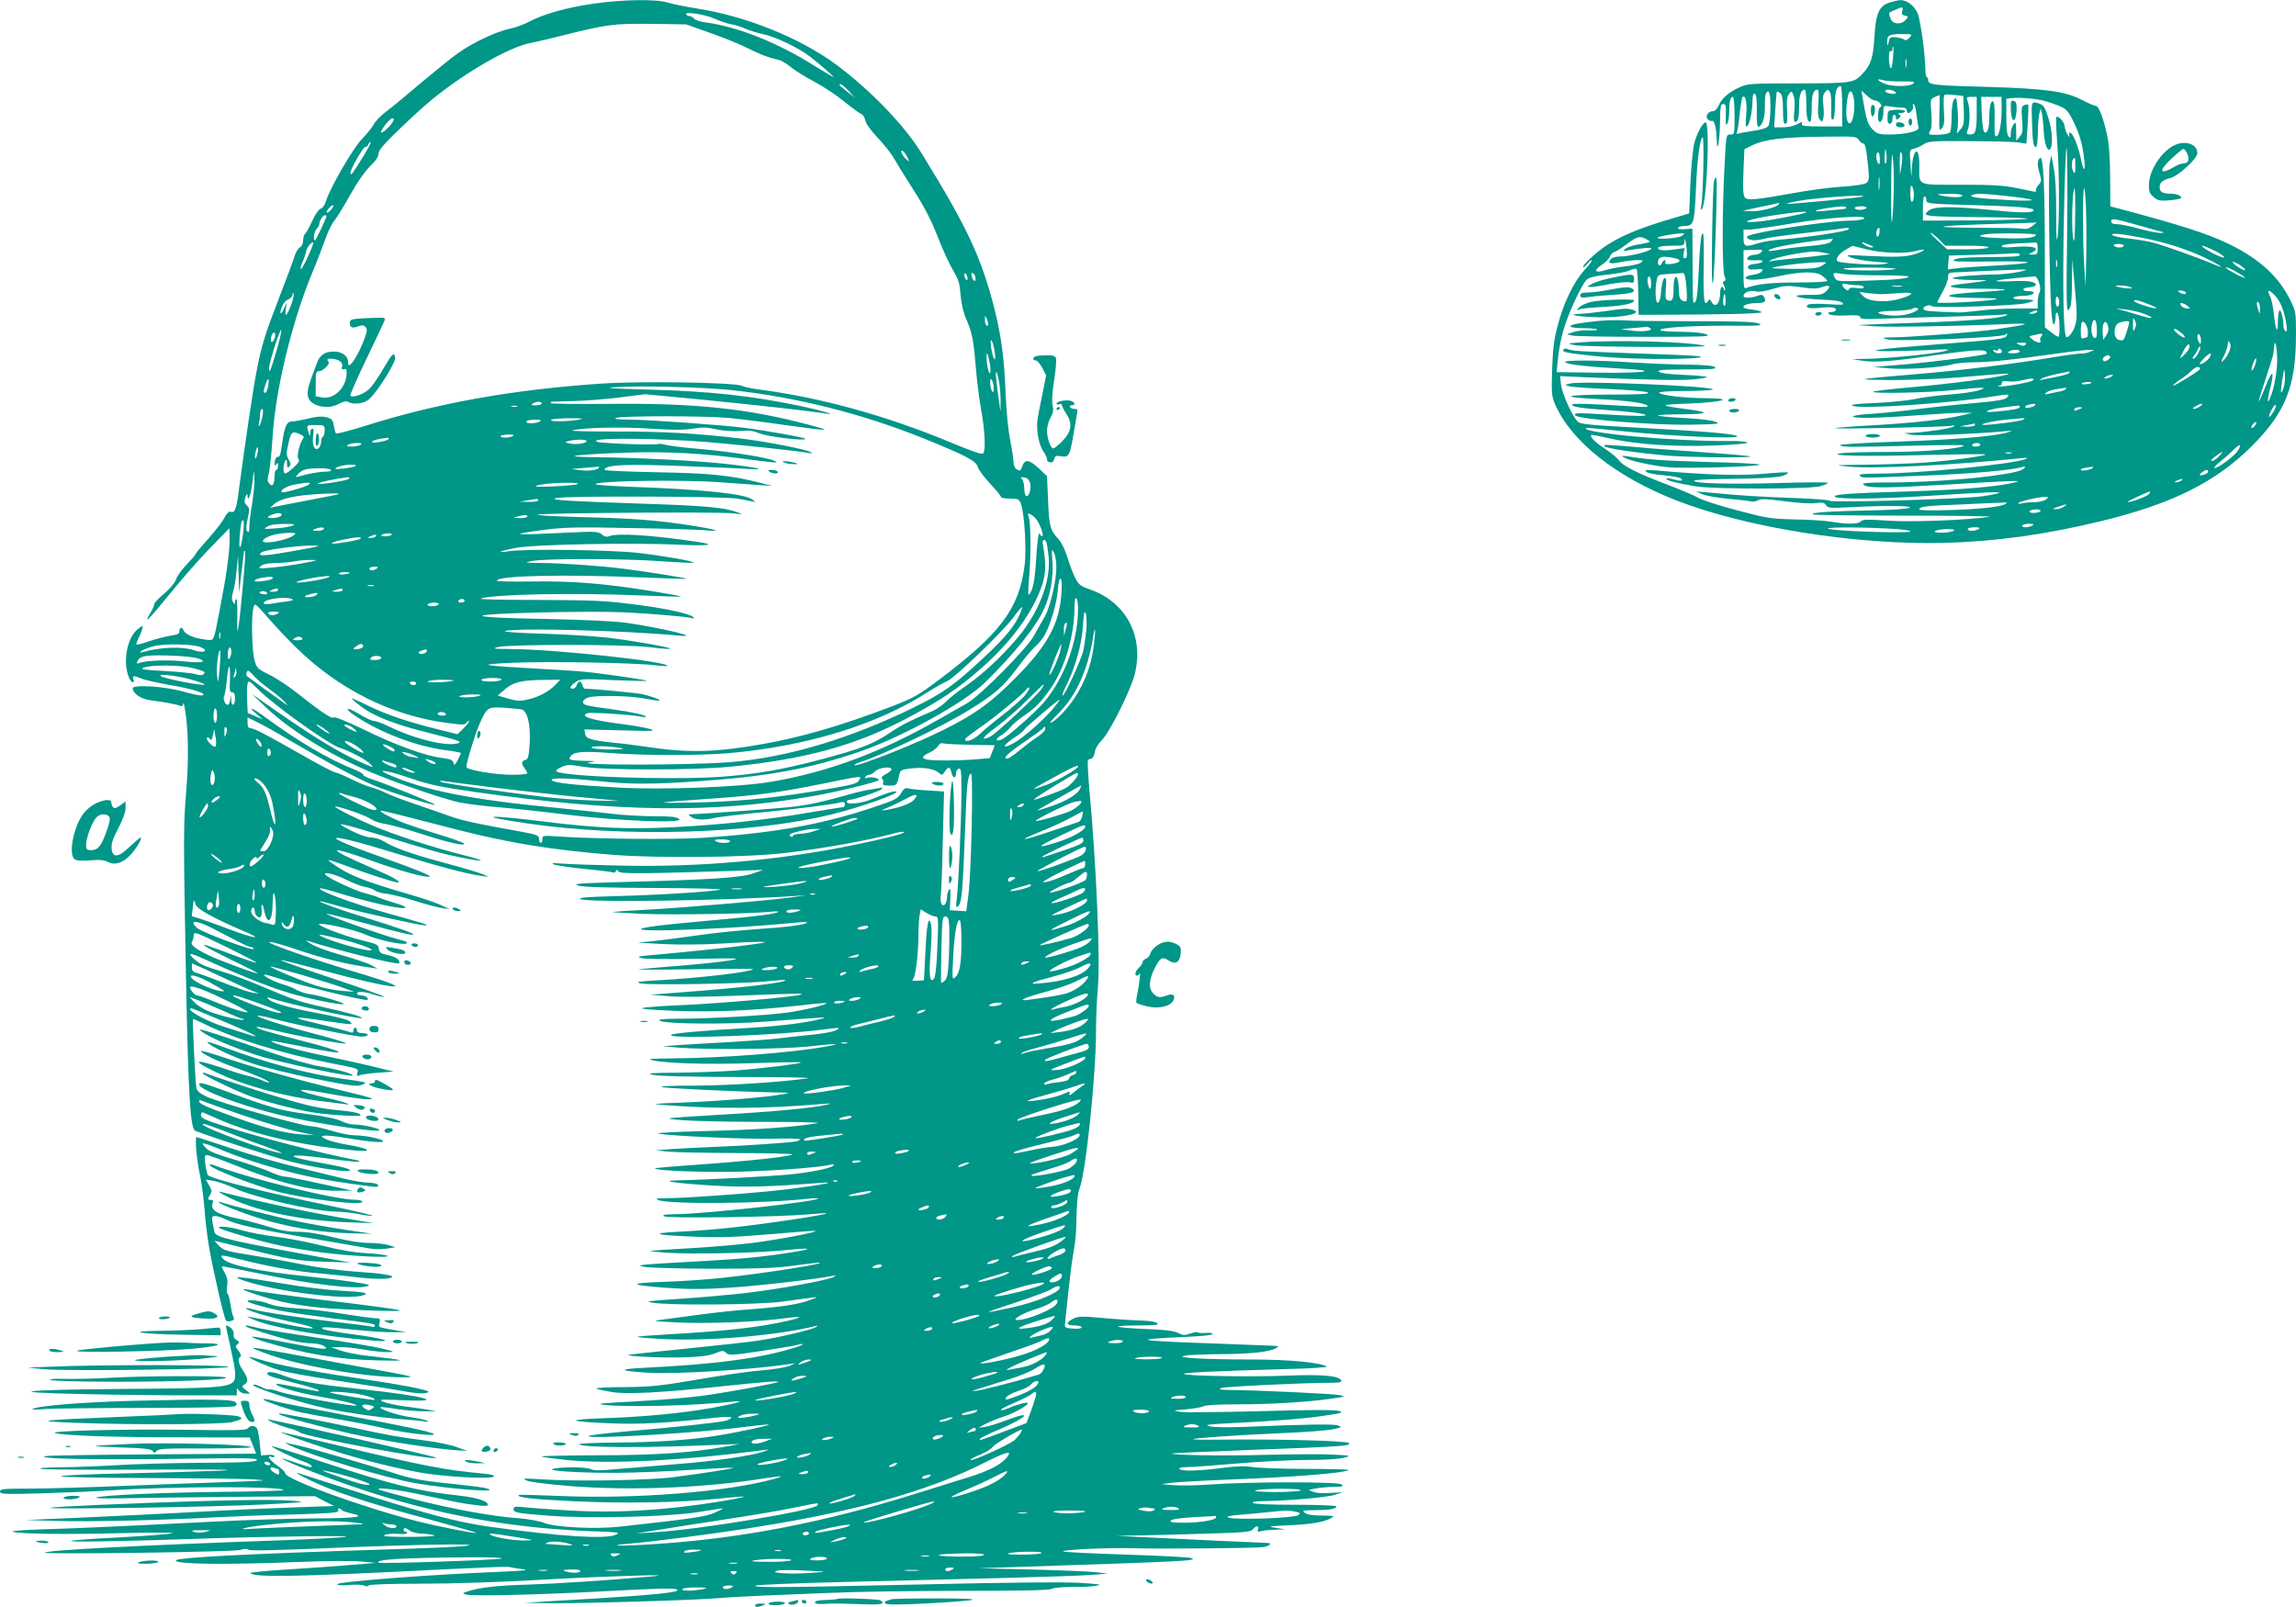 <?xml version="1.0" standalone="no"?>
<!DOCTYPE svg PUBLIC "-//W3C//DTD SVG 20010904//EN"
 "http://www.w3.org/TR/2001/REC-SVG-20010904/DTD/svg10.dtd">
<svg version="1.0" xmlns="http://www.w3.org/2000/svg"
 width="1280pt" height="896pt" viewBox="0 0 1280 896"
 preserveAspectRatio="xMidYMid meet">
<g transform="translate(0,896) scale(0.1,-0.1)"
fill="#009688" stroke="none">
<path d="M3305 8939 c-146 -21 -274 -57 -353 -99 -30 -16 -79 -34 -110 -40
-75 -16 -208 -78 -288 -136 -36 -25 -128 -100 -206 -165 -77 -66 -164 -138
-194 -160 -30 -22 -61 -54 -70 -72 -9 -17 -39 -54 -66 -82 -50 -51 -177 -270
-201 -347 -6 -20 -19 -39 -29 -42 -11 -2 -31 -32 -48 -69 -16 -36 -34 -68 -40
-72 -5 -3 -10 -19 -10 -35 0 -18 -7 -33 -18 -39 -10 -5 -24 -29 -31 -53 -7
-24 -44 -122 -81 -218 -83 -215 -103 -279 -129 -417 -21 -107 -64 -399 -97
-648 -16 -127 -24 -148 -50 -138 -7 3 -21 -11 -33 -34 -10 -21 -51 -73 -90
-117 -39 -43 -71 -82 -71 -86 0 -4 -22 -29 -49 -57 -26 -27 -54 -65 -60 -84
-7 -20 -34 -52 -66 -79 -30 -25 -55 -51 -55 -59 0 -7 -10 -29 -21 -48 -45 -73
-8 -37 102 99 63 78 164 194 226 258 l112 115 1 -65 c0 -74 -19 -207 -56 -395
-36 -184 -27 -168 -87 -160 -59 8 -105 29 -114 51 -8 20 -23 17 -23 -5 0 -14
-10 -20 -47 -25 -27 -4 -79 -17 -118 -30 -38 -14 -72 -22 -74 -20 -3 2 5 25
18 50 12 26 19 49 16 52 -3 3 -19 -8 -35 -23 -56 -54 -76 -188 -39 -267 12
-28 33 -30 22 -3 -7 19 5 19 49 0 19 -7 90 -23 158 -35 126 -21 211 -49 177
-57 -9 -3 -56 7 -105 21 -101 29 -282 41 -282 18 0 -28 47 -60 96 -66 78 -10
148 -23 167 -31 12 -5 17 -2 18 11 1 11 6 -3 10 -31 19 -105 22 -273 8 -445
-17 -208 -17 -251 -2 -1060 13 -655 24 -834 52 -845 87 -35 451 -152 541 -174
126 -31 285 -56 315 -49 26 6 -31 22 -149 43 -230 40 -204 58 36 25 87 -12
164 -20 171 -17 6 2 -6 7 -28 11 -158 29 -543 128 -727 188 -107 34 -128 44
-128 61 0 11 5 17 13 14 6 -3 50 -22 96 -42 199 -85 466 -145 756 -170 100 -9
72 12 -41 31 -49 8 -105 22 -124 31 -32 16 -33 17 -12 21 13 2 65 -3 115 -12
144 -24 224 -30 212 -17 -13 13 -103 31 -160 31 -23 0 -79 11 -125 25 -46 14
-96 25 -111 25 -50 0 -497 126 -586 165 -37 17 -54 31 -58 48 -6 23 -23 378
-19 385 1 2 26 -9 55 -23 165 -84 441 -170 724 -225 148 -29 144 -27 137 -52
-4 -18 -2 -20 14 -13 10 4 57 11 104 14 l85 6 -110 27 c-60 15 -187 43 -280
62 -159 33 -301 73 -292 82 2 2 80 -12 173 -31 282 -58 266 -36 -29 39 -171
44 -233 63 -226 70 2 3 49 -7 104 -20 134 -33 372 -76 393 -72 9 2 -57 23
-148 47 -200 52 -359 102 -343 108 7 2 47 -6 90 -18 104 -29 450 -99 491 -99
17 0 32 5 32 10 0 6 -13 10 -30 10 -20 0 -30 5 -30 15 0 8 -4 15 -10 15 -5 0
-10 -7 -10 -16 0 -11 -5 -14 -18 -9 -9 4 -62 18 -117 32 -55 13 -117 29 -139
34 -74 20 -27 19 102 -1 72 -11 139 -20 148 -20 17 0 17 1 3 16 -10 9 -79 27
-178 45 -161 30 -264 60 -277 81 -5 8 -1 9 11 4 71 -27 502 -122 512 -112 7 6
-75 30 -212 60 -135 30 -170 42 -349 118 -77 33 -178 70 -224 83 -92 27 -117
38 -150 68 -41 38 -23 36 65 -4 176 -81 350 -151 460 -184 109 -33 300 -72
309 -63 6 7 -139 49 -189 55 -23 3 -55 14 -72 23 -16 10 -53 25 -82 33 -49 15
-108 46 -100 53 2 2 30 -5 63 -16 104 -36 504 -134 512 -125 10 9 -11 25 -34
25 -13 0 -24 5 -24 10 0 15 43 12 95 -6 26 -8 51 -14 57 -12 6 2 -123 48 -286
102 -163 54 -295 101 -292 103 2 3 105 -23 228 -56 408 -110 571 -125 217 -19
-272 81 -531 171 -506 176 10 2 84 -19 165 -47 133 -45 272 -79 392 -95 l45
-7 -36 20 c-20 11 -95 36 -166 56 -72 20 -148 48 -169 62 -22 13 -32 22 -24
19 144 -48 508 -138 515 -127 9 16 -18 37 -62 46 -41 8 -48 14 -51 35 -3 23
-11 27 -90 46 -114 28 -279 93 -237 93 46 1 200 -36 253 -60 62 -28 201 -59
226 -50 15 6 3 12 -45 24 -93 24 -441 149 -394 142 22 -4 112 -26 200 -50 196
-54 286 -74 280 -65 -6 9 -91 39 -255 90 -145 44 -273 90 -268 95 2 2 57 -12
122 -31 103 -30 437 -104 468 -104 28 0 -13 13 -215 69 -190 53 -386 126 -373
138 2 3 48 -9 103 -26 190 -58 373 -97 373 -80 0 5 -26 15 -57 24 -32 9 -71
22 -88 29 -16 8 -52 19 -80 26 -46 10 -198 80 -219 101 -24 23 51 6 112 -25
38 -19 86 -38 108 -41 21 -4 46 -13 54 -20 8 -7 40 -16 70 -19 30 -4 102 -22
160 -41 58 -18 123 -35 145 -38 l40 -5 -52 24 c-29 13 -116 42 -193 64 -201
58 -301 96 -370 141 -33 21 -60 41 -60 44 0 2 37 -9 82 -26 128 -48 285 -99
305 -99 28 0 -31 33 -149 83 -254 109 -252 130 4 38 154 -56 313 -99 324 -88
6 6 -91 45 -266 107 -382 135 -326 147 90 18 219 -67 384 -111 465 -122 l40
-5 -34 15 c-18 8 -116 37 -217 64 -182 49 -274 82 -336 120 -18 11 -49 20 -68
20 -22 0 -68 16 -115 40 -103 52 -70 46 180 -30 293 -90 324 -98 429 -120 151
-31 156 -22 9 15 -161 40 -389 115 -503 165 -121 52 -231 111 -195 103 59 -12
170 -53 195 -71 14 -10 49 -22 78 -26 29 -4 119 -29 200 -55 145 -48 257 -73
237 -53 -5 6 -72 29 -147 52 -76 23 -169 54 -208 70 -69 29 -124 60 -104 60 9
0 142 -33 419 -105 297 -76 526 -113 870 -141 255 -20 753 -15 961 10 222 26
456 69 612 110 28 8 52 10 52 6 0 -8 -103 -35 -274 -70 -418 -87 -876 -127
-1316 -116 -140 3 -284 8 -320 11 -49 4 -59 3 -42 -5 13 -5 91 -17 173 -25 83
-8 154 -17 159 -20 5 -3 11 1 13 7 4 10 8 10 15 -1 10 -14 123 -13 662 4 l145
5 -60 -21 c-68 -23 -242 -34 -730 -47 -242 -7 -275 -9 -240 -20 28 -8 156 -12
430 -13 223 -1 377 -5 360 -9 -41 -12 -359 -31 -599 -37 -148 -4 -194 -8 -180
-16 35 -20 803 -9 1189 17 l70 5 -60 -9 c-97 -16 -582 -58 -810 -71 -115 -6
-211 -13 -213 -14 -1 -1 74 -6 167 -10 166 -7 601 0 711 11 30 3 52 3 49 0
-11 -11 -116 -25 -354 -46 -126 -11 -268 -25 -315 -31 -342 -44 292 -29 770
17 36 4 62 4 59 0 -11 -12 -116 -26 -273 -36 -89 -6 -240 -21 -336 -35 -96
-14 -211 -28 -255 -33 l-80 -8 150 -8 c87 -4 219 -3 315 3 91 6 188 10 215 10
45 -1 41 -3 -35 -14 -77 -12 -368 -43 -575 -61 -68 -6 -76 -9 -50 -16 17 -5
152 -7 300 -4 248 4 264 4 194 -9 -42 -7 -170 -21 -285 -30 -115 -9 -216 -18
-224 -20 -8 -2 134 -2 315 1 182 3 327 3 324 0 -16 -16 -306 -50 -534 -62
-108 -6 -124 -9 -95 -17 41 -11 593 -2 720 13 46 5 86 7 88 6 13 -14 -237 -43
-583 -69 l-170 -13 110 -9 c67 -5 219 -3 390 4 301 12 351 13 344 7 -12 -12
-450 -51 -684 -61 -77 -3 -160 -9 -185 -12 -38 -6 -30 -8 60 -14 254 -16 506
-8 809 26 74 9 136 14 138 12 7 -8 -113 -37 -213 -52 -111 -16 -433 -35 -613
-35 -78 0 -112 -3 -105 -10 20 -20 375 -23 594 -6 341 26 350 27 310 16 -75
-21 -222 -40 -385 -50 -293 -17 -455 -32 -455 -41 0 -24 596 -2 851 31 96 12
99 12 68 -5 -15 -8 -78 -19 -140 -25 -63 -6 -143 -15 -179 -20 -36 -5 -157
-13 -270 -20 -113 -6 -243 -14 -290 -17 l-85 -7 85 -7 c159 -13 579 -9 725 6
165 18 196 18 100 0 -186 -34 -574 -64 -850 -66 -119 -1 -150 -3 -122 -10 79
-18 309 -25 561 -17 143 5 265 7 270 5 18 -6 -228 -36 -379 -47 -77 -5 -219
-10 -315 -11 -150 -1 -169 -3 -130 -12 29 -7 197 -11 479 -12 239 0 412 -3
385 -7 -140 -21 -434 -40 -629 -41 -142 0 -206 -3 -180 -9 38 -7 426 -25 625
-29 88 -1 91 -2 45 -10 -95 -17 -350 -38 -550 -46 -179 -7 -191 -8 -115 -14
295 -23 572 -21 890 6 46 4 50 3 20 -4 -67 -18 -306 -40 -590 -56 -156 -9
-286 -18 -288 -20 -11 -11 220 -20 521 -20 192 0 329 -3 305 -7 -123 -22 -354
-38 -618 -44 -162 -4 -284 -10 -270 -14 48 -13 475 -32 633 -29 86 2 157 1
157 -3 0 -4 -10 -10 -22 -12 -35 -7 -295 -25 -463 -31 -82 -3 -188 -9 -235
-12 l-85 -7 70 -7 c39 -4 211 -7 384 -8 173 0 312 -4 309 -7 -14 -13 -238 -37
-544 -59 -119 -8 -219 -17 -222 -19 -10 -11 197 -21 398 -20 198 1 528 24 584
41 11 3 16 1 12 -5 -9 -15 -125 -39 -251 -51 -105 -10 -476 -30 -615 -32 -112
-2 -17 -16 190 -29 173 -11 329 -7 605 15 107 8 5 -12 -170 -34 -162 -21 -560
-50 -689 -52 -58 0 -66 -2 -46 -10 61 -25 600 -20 840 8 30 3 53 3 50 0 -17
-18 -637 -86 -795 -87 -64 -1 -76 -3 -61 -12 22 -12 630 -4 801 11 55 5 101 8
103 6 7 -7 -329 -58 -533 -80 -71 -8 -197 -18 -280 -22 -185 -9 -149 -20 95
-29 127 -5 221 -1 409 15 134 12 246 20 248 18 7 -8 -204 -48 -351 -67 -83
-10 -243 -24 -356 -30 -113 -6 -209 -13 -215 -14 -5 -2 40 -7 100 -11 132 -9
507 -1 658 15 143 15 159 7 27 -13 -151 -24 -271 -36 -470 -47 -394 -22 -400
-23 -350 -33 25 -6 194 -10 375 -11 259 0 357 3 457 17 69 9 132 17 139 17 79
0 -300 -60 -536 -85 -82 -9 -228 -19 -324 -22 -205 -7 -198 -18 23 -34 114 -8
202 -8 337 1 155 9 490 48 579 66 20 4 22 3 9 -5 -28 -18 -303 -68 -489 -90
-96 -11 -265 -26 -375 -33 -170 -11 -192 -14 -150 -21 95 -17 598 -12 730 6
227 31 207 30 149 8 -66 -24 -156 -38 -329 -51 -77 -5 -205 -19 -285 -30 -80
-11 -174 -23 -210 -28 -60 -7 -52 -9 100 -16 164 -7 452 4 594 25 38 5 71 7
73 5 3 -2 -26 -11 -64 -20 -162 -37 -342 -57 -672 -76 -89 -5 -165 -11 -168
-13 -2 -3 53 -8 124 -12 256 -15 641 16 868 71 17 4 18 3 4 -5 -25 -16 -209
-59 -324 -76 -55 -8 -237 -28 -405 -45 -168 -17 -309 -32 -315 -34 -25 -8 197
-18 312 -14 92 3 140 10 171 23 39 16 44 16 60 2 16 -15 32 -14 187 9 94 14
185 29 204 34 53 14 48 4 -6 -13 -185 -59 -441 -94 -838 -113 -155 -8 -149
-17 20 -28 153 -9 589 18 790 49 l30 5 -33 -15 c-18 -8 -86 -20 -151 -25 -66
-5 -226 -28 -358 -51 -210 -36 -258 -41 -410 -43 -94 0 -165 -4 -158 -8 7 -5
47 -13 89 -20 84 -13 286 -2 606 32 229 24 325 32 319 25 -9 -8 -308 -63 -444
-80 -71 -9 -233 -22 -360 -29 -189 -10 -219 -13 -166 -19 125 -14 497 -5 716
18 83 9 21 -10 -111 -34 -177 -31 -373 -50 -599 -58 -229 -8 -216 -19 35 -29
151 -7 323 3 563 30 71 8 106 8 104 1 -2 -5 -17 -13 -33 -17 -44 -10 -283 -36
-532 -57 -123 -11 -227 -23 -230 -27 -20 -21 626 17 887 52 62 8 115 13 117
11 6 -5 -173 -43 -290 -62 -153 -24 -337 -37 -557 -38 -115 -1 -209 -5 -209
-9 0 -20 379 -22 790 -3 l105 4 -75 -14 c-193 -35 -394 -49 -722 -49 -180 -1
-319 -4 -310 -7 9 -4 71 -12 138 -19 238 -25 650 -4 1104 55 33 4 33 4 -8 -10
-73 -24 -279 -53 -487 -69 -110 -9 -256 -21 -325 -27 -95 -9 -131 -9 -147 0
-23 12 -158 13 -208 2 -50 -12 150 -24 360 -23 105 1 291 9 414 17 124 8 226
13 228 11 4 -4 -155 -29 -332 -52 -140 -18 -539 -25 -740 -12 -99 6 -107 6
-79 -7 19 -8 119 -21 245 -31 333 -26 742 -10 1066 41 113 18 135 18 68 -1
-258 -72 -774 -113 -1190 -95 -126 5 -231 8 -233 6 -15 -14 70 -24 303 -35
291 -14 599 -8 820 15 71 8 131 12 133 10 2 -1 -28 -8 -65 -15 -343 -60 -636
-79 -920 -61 -109 6 -221 15 -249 18 -41 4 -51 2 -51 -10 0 -21 17 -24 197
-38 225 -17 656 -7 830 20 74 12 137 21 140 21 3 -1 -17 -11 -45 -24 -49 -22
-118 -33 -530 -78 -133 -15 -360 -4 -422 21 -29 11 -89 22 -144 26 -143 10
-362 50 -578 105 -107 28 -197 52 -199 55 -17 16 113 -1 266 -35 97 -21 195
-41 217 -44 22 -3 59 -8 83 -11 24 -3 42 -1 42 5 0 20 -61 40 -152 50 -238 26
-373 59 -762 186 -158 53 -290 93 -292 91 -5 -5 130 -71 178 -86 37 -12 60
-31 38 -31 -6 0 -43 11 -82 25 -130 45 -82 18 78 -45 542 -212 1024 -316 1560
-337 168 -6 177 -7 144 -21 -60 -24 -294 -10 -690 44 -186 25 -375 75 -829
221 -129 41 -242 77 -250 80 -32 9 56 -37 129 -68 129 -55 315 -114 598 -189
149 -41 270 -75 268 -77 -5 -5 -205 34 -321 63 -303 76 -745 236 -745 270 0 7
-19 25 -42 41 -43 29 -65 62 -34 50 9 -4 16 -2 16 4 0 6 -16 9 -38 7 l-37 -3
-6 60 c-3 33 -9 70 -13 83 -8 25 -37 29 -55 8 -9 -11 -70 -12 -339 -8 -354 5
-791 -6 -732 -19 63 -14 337 -23 714 -23 l368 -1 18 -45 18 -45 -575 -4 c-316
-2 -587 -6 -601 -10 -54 -15 272 -21 728 -15 394 6 463 4 452 -7 -10 -11 -72
-14 -310 -15 -163 -1 -373 -7 -467 -13 -93 -6 -235 -11 -315 -12 -88 -1 -131
-4 -110 -9 19 -4 289 -6 600 -4 396 2 514 0 395 -6 -93 -4 -331 -11 -527 -15
-197 -4 -358 -11 -358 -16 0 -5 215 -9 493 -10 270 -1 535 -4 587 -8 84 -5 67
-7 -140 -14 -129 -4 -397 -14 -595 -22 -198 -8 -433 -15 -522 -15 -144 0 -163
-2 -163 -16 0 -15 22 -16 238 -10 130 4 298 11 372 16 337 23 970 24 970 2 0
-4 -147 -8 -328 -10 -331 -3 -680 -18 -717 -32 -11 -4 52 -6 140 -4 88 2 367
6 620 8 l461 4 53 -28 54 -27 -210 -7 c-115 -4 -367 -15 -559 -26 -192 -10
-484 -25 -649 -32 l-300 -13 165 -5 c177 -6 604 4 891 20 97 5 292 13 433 16
209 6 256 10 252 21 -6 15 6 17 20 3 5 -5 27 -13 48 -17 94 -20 38 -28 -202
-29 -136 -1 -389 -9 -562 -18 -493 -25 -749 -37 -955 -43 -118 -4 -179 -9
-162 -14 45 -12 284 -15 612 -7 165 4 289 4 275 -1 -14 -4 -133 -14 -265 -21
-539 -28 -314 -34 390 -10 414 14 909 20 840 11 -33 -5 -206 -14 -385 -20
-785 -28 -1275 -54 -1290 -68 -11 -11 1055 4 1089 15 23 8 38 8 47 1 8 -6 164
-3 484 11 474 20 854 25 720 10 -36 -5 -231 -13 -435 -19 -787 -25 -1175 -45
-1175 -62 0 -21 287 -24 680 -8 146 6 303 7 350 3 l85 -8 -145 -12 c-80 -7
-238 -18 -352 -25 -114 -7 -205 -16 -202 -20 15 -25 269 -21 1079 21 193 9
355 16 360 14 6 -2 37 -8 70 -12 51 -7 32 -9 -125 -16 -396 -16 -900 -55 -900
-69 0 -6 28 -8 67 -4 38 3 76 1 85 -4 10 -6 19 -5 23 1 4 6 114 10 298 10 166
0 436 9 627 20 370 21 834 36 650 20 -266 -23 -529 -40 -685 -45 -171 -5 -271
-16 -335 -37 -34 -11 -34 -12 -10 -19 33 -9 362 -2 715 16 393 21 457 22 462
9 4 -12 -136 -27 -432 -45 -99 -6 -234 -14 -300 -18 l-120 -8 155 -2 c193 -1
790 17 936 29 60 5 172 11 249 14 77 3 244 10 370 15 127 6 450 11 718 11 341
0 495 3 509 11 12 6 64 11 117 11 53 -1 114 2 136 7 32 6 11 9 -100 16 -90 5
-398 2 -870 -9 -794 -18 -962 -19 -930 -6 12 4 223 13 470 19 248 6 644 16
880 22 237 6 471 14 520 18 l90 7 -65 8 c-36 4 -198 11 -360 15 l-295 7 210 7
c930 31 1007 34 981 49 -8 5 -172 14 -363 20 -191 6 -352 14 -356 18 -10 9
240 21 368 18 191 -5 715 0 749 6 34 7 50 22 24 23 -17 0 -487 22 -688 32
l-155 8 125 2 c69 1 237 6 374 10 216 6 250 10 261 24 16 22 36 22 28 0 -5
-13 -2 -15 18 -10 13 4 49 7 79 8 l55 2 -45 7 c-58 9 -55 10 70 16 118 5 193
18 230 39 23 13 20 14 -51 15 -50 0 -82 5 -95 15 -17 13 -12 14 56 15 81 0
120 7 120 21 0 5 -103 9 -229 9 -143 0 -232 4 -236 10 -4 6 14 10 47 10 133 1
367 21 408 35 l45 15 -68 -4 c-39 -3 -79 -1 -95 6 l-27 11 40 8 c22 4 67 8
100 9 52 1 58 2 43 14 -21 15 -515 15 -733 -1 -71 -5 -161 -7 -200 -4 l-70 6
50 7 c28 4 169 12 315 18 385 15 660 37 678 54 3 3 -102 6 -234 6 -131 0 -266
5 -300 10 -45 7 -90 6 -174 -5 -131 -17 -226 -19 -235 -5 -4 6 12 10 42 10 26
0 152 9 278 20 127 11 304 20 395 20 103 0 180 5 205 13 38 11 36 12 -70 17
-60 3 -234 2 -385 -2 -239 -6 -517 -1 -507 8 2 2 190 10 418 19 538 20 583 23
569 39 -10 13 -394 23 -724 19 -81 -1 -146 0 -144 3 7 6 236 22 505 34 122 5
246 15 275 21 49 11 51 12 28 21 -24 9 -174 7 -530 -8 -80 -3 -163 -2 -185 3
-33 8 -17 11 100 17 265 13 430 26 540 43 98 14 107 17 80 26 -20 7 -162 7
-435 -1 -223 -6 -425 -8 -450 -4 -44 8 -44 8 32 14 42 4 85 11 96 17 13 7 89
11 194 11 185 0 393 13 523 32 77 11 79 12 40 20 -39 7 -455 27 -605 28 -58 1
-70 3 -51 11 21 8 433 28 599 29 54 0 73 3 70 12 -9 27 -103 36 -300 28 -206
-8 -578 -2 -578 10 0 7 162 15 584 27 128 3 222 10 213 14 -41 23 -212 39
-423 39 -263 0 -432 10 -369 21 22 5 110 8 195 9 165 0 278 12 313 33 20 11
18 12 -23 14 -25 1 -202 8 -395 15 -368 13 -387 21 -82 34 87 4 147 10 147 16
0 6 -17 8 -40 6 -22 -2 -41 0 -42 3 -2 4 -20 1 -41 -6 -33 -11 -42 -11 -70 3
-23 12 -71 18 -179 22 -81 3 -150 9 -154 13 -4 4 46 7 111 7 95 0 117 3 107
12 -8 8 -44 14 -87 15 -41 1 -137 7 -212 14 -117 11 -142 10 -167 -2 -46 -22
-44 -39 3 -39 23 0 41 -5 41 -11 0 -6 -19 -9 -47 -7 -41 3 -48 6 -46 23 1 11
9 90 18 175 9 85 22 189 30 230 8 41 15 107 15 145 2 119 7 179 18 207 35 86
92 633 92 872 0 78 5 193 11 256 13 151 -9 678 -47 1088 -8 90 -12 168 -9 173
4 5 12 9 19 9 7 0 16 16 19 35 3 21 19 48 40 69 44 43 161 279 183 366 53 211
-47 402 -248 473 -56 20 -65 27 -85 67 -12 25 -32 77 -43 115 -13 41 -33 82
-50 100 -45 49 -51 69 -57 213 l-6 137 -45 43 c-54 50 -79 54 -93 12 -9 -26
-13 -28 -30 -17 -12 7 -19 23 -19 43 0 17 -9 73 -19 125 -11 56 -21 161 -25
259 -7 186 -24 316 -61 464 -74 291 -150 454 -407 871 -96 157 -287 354 -478
496 -198 146 -494 266 -760 309 -74 12 -155 28 -179 36 -62 20 -254 17 -416
-7z m680 -84 c28 -12 68 -26 90 -30 22 -3 58 -15 80 -25 22 -10 65 -23 97 -30
69 -14 196 -74 263 -125 50 -38 138 -115 131 -115 -2 0 -48 28 -102 61 -209
132 -433 221 -611 244 -29 4 -57 13 -64 21 -6 8 -17 14 -25 14 -7 0 -16 5 -19
10 -11 18 107 0 160 -25z m-30 -77 c72 -25 166 -63 210 -85 76 -38 118 -54
176 -67 15 -3 46 -22 69 -41 23 -19 81 -55 129 -80 47 -25 122 -74 166 -110
44 -36 87 -67 96 -70 9 -3 19 -19 23 -36 3 -19 31 -57 69 -97 35 -37 75 -87
89 -112 14 -25 62 -103 108 -175 60 -93 99 -167 136 -261 28 -73 68 -159 87
-191 30 -49 37 -71 42 -138 5 -51 16 -100 32 -135 32 -73 40 -113 53 -267 6
-72 19 -180 30 -239 20 -110 26 -219 12 -241 -6 -9 -54 7 -177 58 -369 154
-732 253 -1085 299 -30 4 -68 12 -85 19 -44 19 -567 27 -785 12 -492 -33 -917
-109 -1322 -238 -82 -25 -151 -43 -155 -40 -3 4 -9 24 -12 44 -6 33 -11 39
-43 47 -26 6 -54 4 -101 -8 -37 -9 -77 -16 -91 -16 -27 0 -40 -29 -52 -115
-10 -71 -14 -85 -27 -82 -7 1 -13 -11 -15 -28 -2 -23 0 -27 7 -15 9 12 11 11
11 -7 0 -13 -4 -23 -10 -23 -5 0 -10 -18 -10 -39 0 -45 -12 -58 -30 -36 -10
12 -10 25 -1 58 6 23 15 115 21 204 15 254 106 633 217 903 31 74 66 166 79
203 13 38 35 82 49 98 14 17 53 81 87 142 38 68 81 130 110 159 32 30 48 55
48 71 0 18 29 53 113 133 61 60 147 138 190 173 185 150 423 287 542 311 33 6
114 25 180 42 253 63 285 67 495 65 l195 -3 130 -46z m776 -325 l34 -37 -42
33 c-24 18 -43 35 -43 37 0 13 20 0 51 -33z m-2540 -170 c-12 -24 -60 -68 -66
-62 -8 8 47 79 62 79 10 0 11 -5 4 -17z m-172 -205 c-64 -101 -58 -93 -65 -85
-9 8 69 147 82 147 7 0 15 7 18 16 4 9 9 14 12 11 3 -3 -18 -43 -47 -89z
m3037 10 c16 -31 16 -32 0 -19 -23 19 -40 51 -27 51 6 0 18 -15 27 -32z
m-3211 -298 c-10 -11 -20 -18 -23 -15 -3 3 3 14 13 25 10 11 20 18 23 15 3 -3
-3 -14 -13 -25z m-25 -35 c0 -11 -59 -135 -64 -135 -12 0 -5 49 9 64 8 8 15
20 15 26 0 18 20 50 30 50 6 0 10 -2 10 -5z m-102 -223 c-18 -40 -36 -72 -40
-72 -5 0 -1 17 8 38 9 20 19 48 21 62 5 23 32 55 40 47 1 -2 -11 -36 -29 -75z
m3675 -132 c-7 -8 -22 24 -16 34 4 5 10 1 13 -10 4 -10 6 -21 3 -24z m45 11
c4 -28 -13 -20 -21 9 -3 14 -1 20 6 17 7 -2 14 -14 15 -26z m-3814 -148 c-24
-65 -38 -78 -31 -28 l6 40 -15 -34 c-19 -41 -28 -36 -13 8 7 19 22 36 35 41
13 5 24 17 25 27 0 11 3 13 6 6 2 -7 -3 -34 -13 -60z m3885 -111 c1 -7 -3 -10
-9 -7 -5 3 -10 18 -9 33 0 24 1 25 9 7 5 -11 9 -26 9 -33z m-3969 -153 c-31
-106 -40 -126 -40 -93 -1 29 64 231 68 213 2 -9 -11 -63 -28 -120z m-7 81 c-7
-25 -23 -37 -23 -16 0 23 11 46 20 41 5 -3 6 -14 3 -25z m4013 -87 c4 -33 2
-43 -4 -33 -6 8 -13 38 -17 65 -4 37 -3 46 5 33 5 -9 13 -38 16 -65z m-28 -60
c10 -56 -1 -76 -12 -22 -7 35 -8 84 -2 78 2 -2 9 -28 14 -56z m60 -198 l0 -70
-14 95 c-16 119 -16 162 1 95 7 -27 13 -81 13 -120z m-4083 71 c-4 -20 -11
-36 -16 -36 -12 0 -11 10 2 49 14 41 22 34 14 -13z m4045 -11 c0 -23 -3 -27
-10 -15 -5 8 -10 29 -10 45 0 23 3 27 10 15 5 -8 10 -28 10 -45z m-1462 -10
c361 -39 727 -131 1070 -269 237 -96 294 -126 303 -159 4 -15 35 -57 68 -93
34 -36 61 -69 61 -74 0 -6 23 -10 50 -10 46 0 51 -3 61 -27 20 -54 33 -256 21
-346 -31 -241 -134 -379 -477 -637 -120 -90 -141 -101 -275 -153 -277 -105
-494 -168 -710 -206 -261 -46 -414 -50 -645 -15 -55 8 -138 19 -185 23 -127
14 -154 22 -158 50 l-4 24 204 -5 c183 -5 199 -5 159 8 -25 8 -98 20 -162 28
-165 21 -234 44 -181 60 19 6 256 -10 297 -20 14 -3 25 -4 25 0 0 9 -70 25
-185 41 -149 20 -165 24 -165 41 0 8 12 19 26 24 39 15 229 12 318 -5 44 -8
81 -14 83 -11 6 5 -46 24 -98 36 -35 7 -274 30 -320 30 -4 0 -9 9 -12 20 -3
11 -10 20 -15 20 -6 0 -14 -9 -17 -20 -3 -11 -13 -20 -21 -20 -22 0 -17 14 14
36 26 19 36 20 211 12 101 -4 186 -6 188 -4 4 3 -145 26 -297 45 -41 6 -169
15 -285 21 -357 20 -381 25 -160 35 196 8 670 0 785 -14 36 -4 67 -6 69 -5 28
23 -608 93 -864 95 -107 1 -115 2 -75 12 69 15 701 15 838 -1 63 -8 116 -12
118 -9 7 7 -207 45 -351 62 -71 8 -233 18 -360 22 -126 3 -220 10 -210 14 51
20 665 4 970 -25 135 -13 -96 43 -290 71 -71 10 -231 17 -452 22 -233 4 -346
10 -353 17 -15 15 583 29 792 20 159 -8 342 -24 373 -32 14 -5 17 -3 10 5 -19
20 -168 52 -345 73 -148 19 -229 22 -517 23 -188 0 -334 3 -324 7 69 25 507
34 896 18 120 -5 221 -8 222 -6 2 2 -71 15 -162 30 -264 43 -447 57 -667 54
-109 -2 -198 0 -198 4 0 29 381 37 824 18 126 -6 231 -9 233 -7 3 4 -223 40
-352 56 -124 16 -338 31 -454 32 -98 1 -102 2 -56 11 76 15 518 14 718 -1 98
-7 180 -11 183 -8 7 7 -154 36 -306 54 -148 17 -625 24 -720 10 -85 -13 -52 2
41 19 103 19 653 29 906 17 172 -8 212 0 92 17 -247 37 -439 49 -484 30 -14
-5 -26 -2 -40 10 -18 17 -34 18 -195 10 -306 -15 -335 -12 -125 16 110 14 183
16 475 10 190 -3 377 -9 415 -12 107 -10 73 3 -66 25 -187 30 -327 41 -624 48
-148 4 -255 10 -237 14 46 9 1013 16 1087 7 58 -7 59 -7 25 6 -66 25 -175 36
-480 46 -473 16 -572 22 -530 33 45 13 935 10 1010 -3 30 -5 66 -12 80 -15 23
-6 24 -6 7 8 -41 34 -273 58 -684 73 -106 4 -193 10 -193 14 0 20 501 27 710
10 63 -5 151 -11 195 -14 l80 -5 -75 19 c-156 40 -277 52 -572 57 -159 3 -288
9 -288 13 0 29 123 34 451 21 156 -6 316 -13 354 -16 119 -8 30 12 -133 29
-160 18 -501 35 -732 37 -197 2 -107 15 175 25 228 8 436 -3 685 -37 164 -21
171 -22 150 -10 -30 18 -227 50 -401 66 -97 8 -191 20 -209 25 -18 5 -37 7
-42 4 -5 -3 -89 -3 -185 1 -137 6 -172 10 -157 19 27 16 366 11 609 -8 189
-16 504 -49 570 -61 21 -4 26 -3 15 4 -24 15 -248 59 -382 75 -250 30 -450 41
-708 40 -146 0 -253 2 -239 6 57 16 272 21 436 10 124 -8 190 -8 235 0 50 9
78 8 133 -4 43 -9 94 -12 132 -9 49 5 73 1 110 -14 43 -18 253 -43 253 -30 0
7 -211 45 -342 62 -131 16 -529 45 -653 46 -54 0 -74 3 -60 9 29 12 488 12
625 0 63 -6 209 -24 324 -41 115 -16 211 -28 213 -25 2 2 -31 13 -74 24 -353
95 -648 126 -1151 120 -166 -1 -302 0 -302 5 0 4 3 7 8 7 4 1 61 2 127 4 66 2
181 11 256 21 l136 17 324 -31 c294 -29 588 -62 679 -76 75 -12 -10 14 -127
39 -284 60 -518 85 -863 94 -198 5 -245 9 -185 13 124 10 494 1 653 -16z
m-1058 -75 c0 -5 -15 -10 -32 -10 -25 0 -29 3 -18 10 20 13 50 13 50 0z m-137
-17 c-7 -2 -21 -2 -30 0 -10 3 -4 5 12 5 17 0 24 -2 18 -5z m-1419 -50 c-4
-21 -11 -45 -16 -53 -7 -11 -8 -8 -4 10 3 14 6 37 6 53 0 15 5 27 10 27 7 0 8
-14 4 -37z m1756 -24 c-63 -11 -171 -10 -145 1 11 5 58 8 105 8 74 0 79 -2 40
-9z m-210 -9 c-20 -13 -83 -13 -75 0 3 6 25 10 48 10 31 0 38 -3 27 -10z
m-1200 -49 c0 -17 -4 -33 -10 -36 -5 -3 -10 -17 -10 -29 0 -13 -6 -29 -14 -35
-22 -18 -38 19 -30 69 4 27 3 40 -5 40 -6 0 -11 -10 -11 -22 0 -27 -5 -21 -14
15 -6 27 -6 27 44 27 49 0 50 -1 50 -29z m-136 -23 c19 -8 23 -15 16 -23 -20
-25 -38 -103 -26 -115 8 -8 1 -20 -26 -46 -21 -19 -42 -34 -48 -34 -13 0 -13
50 0 70 7 12 10 8 10 -14 0 -24 3 -27 12 -18 10 10 10 18 -3 40 -13 24 -14 35
-1 90 14 65 21 71 66 50z m1185 -9 c-17 -11 -69 -12 -69 -1 0 4 19 8 42 9 28
1 37 -2 27 -8z m-694 -18 c-14 -13 -103 -26 -90 -13 9 9 34 15 85 21 8 0 10
-2 5 -8z m1105 -10 c0 -13 -56 -21 -92 -14 -32 7 -32 7 -8 14 36 10 100 10
100 0z m-1260 -21 c-8 -5 -31 -10 -50 -10 -26 0 -31 3 -20 10 8 5 31 10 50 10
26 0 31 -3 20 -10z m-575 -50 c-4 -17 -9 -29 -12 -26 -3 2 -2 19 2 36 4 17 9
29 12 26 3 -2 2 -19 -2 -36z m545 -69 c-16 -9 -110 -21 -110 -14 0 9 48 22 85
22 27 0 35 -2 25 -8z m1360 -6 c0 -14 -55 -23 -102 -17 l-53 7 70 6 c39 3 73
6 78 7 4 1 7 0 7 -3z m-1495 -15 c4 -6 -9 -10 -32 -10 -35 0 -99 -12 -148 -27
-18 -5 -18 -4 -5 12 8 9 23 21 35 25 29 12 143 12 150 0z m-439 -186 c-9 -50
-16 -109 -16 -130 0 -28 -3 -35 -11 -27 -8 8 -8 25 0 63 14 65 14 66 -5 84
-12 13 -13 22 -6 44 8 21 11 23 12 7 2 -42 21 13 28 82 7 68 7 68 10 18 2 -27
-4 -90 -12 -141z m538 136 c-10 -10 -163 -34 -171 -27 -6 6 106 30 167 36 9 1
11 -2 4 -9z m3798 -21 c10 -30 -6 -84 -22 -74 -5 3 -10 23 -10 44 0 20 -6 43
-12 50 -11 10 -8 12 11 9 16 -2 28 -12 33 -29z m-4019 -10 c-13 -13 -145 -50
-152 -43 -12 11 31 36 75 43 75 13 90 13 77 0z m1497 2 c-15 -9 -242 -20 -234
-12 9 9 91 19 169 19 49 1 74 -2 65 -7z m-1331 -55 c-2 -3 -78 -18 -169 -35
-91 -17 -176 -34 -190 -37 l-25 -6 23 21 c29 25 84 41 177 51 81 8 190 12 184
6z m1111 -36 c0 -6 -23 -9 -52 -8 l-53 1 45 7 c25 4 48 8 53 8 4 1 7 -2 7 -8z
m-1430 -80 c0 -12 -42 -23 -67 -17 -15 3 -14 5 7 15 32 14 60 15 60 2z m4212
-32 c21 -32 39 -88 28 -88 -4 0 -10 6 -13 13 -7 18 -15 -44 -22 -160 -6 -101
-18 -158 -38 -178 -6 -7 -6 21 -1 80 12 116 11 312 0 349 -8 26 -7 27 11 17
11 -5 27 -20 35 -33z m-2842 22 c0 -5 -19 -9 -42 -9 -40 1 -41 2 -13 9 44 11
55 11 55 0z m-1584 -87 c-10 -93 -27 -117 -20 -28 6 77 10 95 20 95 4 0 4 -30
0 -67z m274 36 c-14 -6 -56 -13 -95 -15 -66 -5 -69 -4 -45 10 16 10 50 15 95
15 57 0 65 -2 45 -10z m175 -19 c-3 -5 -21 -10 -38 -9 -27 0 -29 2 -12 9 28
12 57 12 50 0z m-170 -36 c-37 -28 -177 -52 -169 -29 9 23 72 42 144 44 42 0
44 -1 25 -15z m549 5 c-3 -5 -20 -9 -37 -9 -18 0 -27 4 -20 8 16 10 64 11 57
1z m-89 -9 c-3 -5 -16 -10 -28 -9 -21 0 -21 1 -2 9 28 12 37 12 30 0z m-86
-14 c-9 -9 -159 -33 -159 -26 0 5 24 13 53 19 84 17 119 20 106 7z m3825 -21
c3 -8 8 -43 12 -78 12 -125 -42 -280 -146 -419 -77 -101 -211 -231 -308 -297
-48 -33 -102 -75 -119 -94 -18 -18 -52 -42 -75 -52 -116 -49 -172 -77 -225
-113 -108 -73 -171 -97 -418 -162 -203 -53 -346 -77 -534 -91 -287 -20 -921 2
-921 33 0 5 15 15 34 23 29 13 45 12 117 0 113 -20 618 -20 819 0 408 40 688
115 969 261 200 105 303 174 436 292 165 146 284 309 335 461 21 63 22 126 4
224 -6 28 10 38 20 12z m-4202 -48 c-161 -28 -199 -30 -176 -8 13 14 188 38
274 39 71 0 67 -1 -98 -31z m4257 -87 c1 -78 -34 -224 -65 -279 -15 -25 -42
-73 -60 -106 -39 -71 -302 -337 -374 -377 -25 -14 -92 -52 -150 -85 -325 -187
-623 -298 -942 -352 -176 -30 -606 -46 -853 -32 -249 14 -354 26 -368 40 -16
16 84 14 258 -4 180 -19 300 -19 571 0 377 26 608 69 889 165 240 83 584 273
700 388 163 161 281 308 326 408 36 79 53 179 46 268 -5 65 -5 69 8 46 8 -14
14 -50 14 -80z m-4534 -96 c-9 -99 -20 -204 -25 -234 -7 -48 -8 -42 -7 48 1
56 -1 102 -5 102 -5 0 -8 -8 -8 -17 -1 -16 -2 -16 -11 1 -8 13 -8 28 0 55 7
20 16 74 20 121 l8 85 3 -105 3 -105 12 105 c7 58 14 111 14 119 1 8 4 12 7 9
3 -3 -2 -86 -11 -184z m330 115 c-55 -10 -134 -21 -175 -24 -69 -6 -73 -5 -56
9 13 11 41 16 80 17 34 0 79 4 101 8 22 5 65 9 95 9 50 0 46 -1 -45 -19z m415
-29 c-20 -13 -40 -13 -40 0 0 6 12 10 28 10 21 0 24 -2 12 -10z m-150 -24 c0
-2 -13 -6 -30 -8 -16 -3 -30 -1 -30 4 0 4 14 8 30 8 17 0 30 -2 30 -4z m-433
-33 c-11 -10 -97 -21 -97 -12 0 9 23 16 70 22 28 3 37 0 27 -10z m313 8 c-18
-11 -170 -35 -177 -28 -6 7 118 33 172 35 16 1 17 0 5 -7z m4087 -90 c-11
-170 -77 -290 -256 -471 -138 -139 -225 -202 -400 -289 -161 -81 -486 -209
-498 -197 -3 2 13 10 34 17 135 44 462 201 610 293 138 85 186 127 263 230 38
52 86 108 104 124 19 17 42 45 51 63 34 64 66 175 72 246 3 44 10 70 16 66 6
-3 8 -37 4 -82z m-3834 42 c-7 -2 -21 -2 -30 0 -10 3 -4 5 12 5 17 0 24 -2 18
-5z m-533 -23 c0 -5 -12 -10 -27 -9 -25 0 -26 1 -8 9 27 12 35 12 35 0z m360
0 c0 -5 -15 -10 -32 -9 -31 1 -32 1 -8 9 35 11 40 11 40 0z m-420 -20 c0 -4
-12 -5 -26 -2 -17 3 -22 7 -13 12 13 9 39 2 39 -10z m270 -10 c-15 -10 -60
-14 -60 -5 0 6 64 23 70 18 2 -2 -2 -8 -10 -13z m-135 -19 c15 -6 10 -9 -25
-14 -25 -3 -64 -9 -87 -13 -28 -4 -43 -3 -43 4 0 21 116 38 155 23z m4385 -54
c0 -182 -76 -389 -192 -525 -45 -52 -192 -183 -228 -202 -36 -19 -47 -4 -13
17 18 10 42 32 54 46 11 15 46 45 77 66 67 46 95 75 151 155 77 112 130 291
131 444 0 40 4 61 10 57 6 -3 10 -30 10 -58z m-3420 43 c0 -5 -9 -10 -21 -10
-11 0 -17 5 -14 10 3 6 13 10 21 10 8 0 14 -4 14 -10z m-947 -253 c240 -238
536 -387 851 -428 83 -11 99 -11 106 1 5 8 11 12 14 9 3 -3 -10 -20 -29 -39
l-35 -34 -110 28 c-161 39 -287 82 -387 131 -48 24 -89 42 -91 40 -2 -2 21
-22 51 -44 75 -57 192 -102 396 -152 148 -37 169 -45 145 -53 -61 -20 -238 22
-378 90 -39 19 -79 34 -90 34 -11 0 -47 16 -79 36 -74 46 -97 39 -26 -8 141
-94 337 -168 498 -190 50 -6 91 -14 91 -17 -1 -3 -9 -21 -19 -40 -16 -29 -19
-31 -23 -14 -4 16 -17 21 -64 27 -91 11 -253 69 -433 157 -100 48 -167 75
-171 69 -7 -12 -71 31 -200 133 -47 38 -117 84 -156 104 -68 33 -73 38 -85 82
-15 50 -19 248 -6 293 7 27 8 27 80 -55 39 -45 107 -117 150 -160z m802 233
c-3 -5 -20 -10 -36 -10 -18 0 -28 4 -24 10 3 6 20 10 36 10 18 0 28 -4 24 -10z
m3232 -72 c-34 -69 -99 -141 -253 -280 -134 -121 -198 -161 -404 -258 -331
-153 -649 -244 -945 -269 -212 -18 -899 -19 -785 -1 39 6 33 7 -37 8 -66 2
-81 5 -77 16 13 34 60 40 218 28 185 -15 499 -15 661 -2 441 38 836 159 1122
344 37 24 84 50 103 58 44 19 311 276 370 356 24 34 46 59 48 57 3 -2 -7 -28
-21 -57z m379 -72 c-4 -38 -11 -89 -17 -115 -13 -54 -107 -257 -115 -249 -3 4
6 29 21 57 50 100 86 229 92 330 5 73 8 89 16 70 5 -13 6 -55 3 -93z m-4506
94 c-20 -13 -47 -13 -55 0 -4 6 9 10 32 10 28 0 34 -3 23 -10z m4391 -91 l-9
-34 -1 31 c-1 17 2 34 6 37 12 13 14 -1 4 -34z m158 -79 c-12 -102 -42 -191
-91 -274 -43 -72 -108 -145 -149 -166 -13 -6 6 18 43 54 98 97 164 244 193
430 11 67 14 33 4 -44z m-4872 33 c-3 -10 -5 -4 -5 12 0 17 2 24 5 18 2 -7 2
-21 0 -30z m458 -3 c4 -6 -7 -10 -27 -10 -25 0 -29 3 -18 10 19 13 37 13 45 0z
m-562 -50 c44 -21 9 -33 -43 -15 -64 22 -188 17 -285 -11 -14 -4 -17 -3 -10 4
6 6 33 17 60 26 61 19 235 17 278 -4z m901 11 c7 -10 -17 -21 -42 -21 -15 1
-14 3 2 15 23 17 33 19 40 6z m3885 -37 c-13 -49 -58 -144 -59 -124 0 16 62
172 67 167 1 -2 -2 -21 -8 -43z m-4619 4 c0 -13 -5 -30 -10 -38 -7 -11 -10 -5
-10 23 0 20 5 37 10 37 6 0 10 -10 10 -22z m-66 -96 c-7 -83 -8 -85 -14 -39
-6 46 10 163 18 137 2 -6 1 -51 -4 -98z m1156 99 c0 -12 -30 -22 -43 -14 -7 4
-3 9 9 14 26 10 34 10 34 0z m-1276 -42 c56 -19 21 -27 -73 -17 -83 10 -212 6
-250 -7 -21 -7 -22 -6 -12 13 7 14 24 22 49 25 64 8 245 -1 286 -14z m1020 0
c-3 -5 -19 -9 -36 -9 -25 0 -28 3 -19 14 12 14 65 10 55 -5z m-1049 -54 c67
-18 73 -21 59 -35 -6 -6 -22 -6 -44 1 -19 6 -98 14 -175 18 -116 6 -136 9
-115 18 37 17 206 16 275 -2z m207 -66 c-3 -57 -1 -69 12 -69 12 0 16 -10 16
-35 0 -41 -19 -48 -21 -7 l-2 27 -4 -27 c-2 -16 -8 -28 -13 -28 -15 0 -29 35
-20 50 4 7 11 49 15 92 9 96 20 94 17 -3z m27 17 c-9 -8 -10 -7 -5 7 3 10 7
26 7 35 1 9 4 6 6 -7 3 -13 -1 -28 -8 -35z m194 -69 c34 -25 71 -55 82 -68
l20 -23 -21 14 c-30 21 -197 142 -207 150 -4 4 -5 14 -1 23 5 13 11 9 36 -18
16 -19 57 -54 91 -78z m-430 52 c37 -11 67 -22 67 -25 0 -12 -230 33 -245 47
-15 15 99 1 178 -22z m1722 1 c-3 -5 -31 -10 -61 -10 -34 0 -53 4 -49 10 3 6
31 10 61 10 34 0 53 -4 49 -10z m-266 -4 c-11 -9 -150 -15 -144 -6 3 5 38 10
77 10 39 0 69 -2 67 -4z m570 -22 c-36 -38 -98 -72 -156 -84 -44 -10 -63 -9
-110 5 l-58 17 39 34 c47 40 92 52 215 53 l94 1 -24 -26z m-1668 -20 c86 -89
398 -313 464 -334 55 -17 150 -68 171 -91 17 -19 17 -19 -22 -3 -130 54 -272
139 -494 293 l-145 101 80 -76 c143 -136 388 -283 630 -379 145 -58 375 -134
446 -149 41 -8 135 -20 209 -26 74 -6 245 -24 380 -41 297 -37 669 -51 636
-25 -15 12 -46 15 -140 15 -67 0 -177 6 -246 15 -69 8 -199 22 -290 31 -483
46 -748 98 -950 189 -74 33 14 17 134 -25 97 -33 159 -47 349 -74 793 -114
1337 -121 1887 -24 139 24 370 81 370 90 0 11 -47 20 -66 12 -12 -4 -15 -3
-10 5 4 7 14 12 22 12 8 0 23 9 34 20 21 21 90 29 90 10 0 -5 -14 -17 -31 -26
-22 -11 -28 -19 -21 -26 6 -6 8 -17 5 -24 -4 -11 5 -14 35 -14 42 0 42 0 56
62 5 24 12 27 61 33 69 9 133 -1 158 -23 18 -16 20 -16 34 6 21 30 30 28 38
-8 7 -32 25 -32 25 0 0 10 7 20 15 24 13 5 15 -14 15 -132 -1 -165 -16 -516
-26 -592 -6 -49 -5 -54 8 -42 19 16 25 75 38 417 9 263 14 310 33 322 14 8 2
-554 -14 -675 l-12 -93 -46 3 -46 3 3 65 c2 47 0 61 -7 50 -6 -8 -11 -26 -11
-40 0 -14 -5 -32 -10 -40 -16 -24 -32 8 -25 50 3 19 8 157 11 306 l7 271 -95
6 c-52 3 -101 9 -110 12 -10 4 -22 -5 -35 -28 -19 -31 -33 -38 -159 -80 -282
-94 -545 -141 -939 -168 -165 -11 -605 -7 -811 7 -88 6 -91 6 -90 -14 1 -12
-3 -21 -9 -21 -5 -1 -10 9 -10 21 0 20 -9 24 -95 40 -251 45 -330 62 -395 85
-38 14 -126 44 -195 68 -69 23 -143 51 -165 62 -22 12 -60 26 -85 33 -25 7
-74 27 -110 45 -36 18 -77 36 -92 39 -15 3 -102 49 -192 101 -195 111 -260
145 -281 145 -10 0 -15 10 -15 30 l0 30 63 -31 c34 -17 109 -59 167 -94 211
-124 380 -215 476 -255 88 -37 333 -114 340 -107 4 4 -274 117 -343 139 -35
11 -61 24 -58 28 3 4 -21 18 -53 31 -139 55 -313 157 -493 290 -73 54 -104 65
-49 18 l35 -30 -42 18 -42 18 -3 65 c-4 71 0 110 11 110 4 0 23 -16 42 -36z
m889 26 c0 -5 -6 -10 -14 -10 -8 0 -18 5 -21 10 -3 6 3 10 14 10 12 0 21 -4
21 -10z m3485 -33 c-20 -31 -239 -236 -278 -260 -16 -10 -35 -17 -42 -15 -8 2
25 32 73 67 48 36 125 103 172 151 47 47 86 85 88 84 2 -1 -4 -14 -13 -27z
m-92 -35 c-16 -20 -71 -68 -121 -107 -50 -38 -108 -87 -129 -107 -35 -34 -83
-51 -83 -30 0 5 38 34 84 66 79 53 246 192 261 216 4 6 10 9 13 6 3 -4 -8 -23
-25 -44z m-3043 -2 c-35 -11 -131 -11 -105 0 11 5 45 8 75 8 42 0 49 -2 30 -8z
m3211 -59 c-52 -66 -174 -174 -231 -205 -67 -36 -63 -14 6 32 27 17 51 37 53
43 3 9 191 169 199 169 2 0 -10 -18 -27 -39z m-2975 -16 c34 -7 53 -84 47
-189 -5 -75 -9 -89 -24 -93 -23 -6 -24 -21 -4 -47 8 -11 15 -23 15 -28 0 -4
-37 -8 -82 -8 -98 0 -258 27 -258 44 0 25 49 185 74 241 41 92 45 94 134 89
42 -3 86 -7 98 -9z m-1696 -35 c0 -22 -4 -40 -10 -40 -5 0 -10 18 -10 40 0 22
5 40 10 40 6 0 10 -18 10 -40z m1275 10 c4 -6 -5 -10 -19 -10 -14 0 -26 5 -26
10 0 6 9 10 19 10 11 0 23 -4 26 -10z m-675 -85 c19 -14 31 -25 26 -25 -4 0
-24 11 -44 25 -20 14 -32 25 -26 25 5 0 25 -11 44 -25z m160 5 c14 -11 21 -20
17 -20 -11 0 -67 29 -67 35 0 11 27 3 50 -15z m-709 -31 c-9 -23 -10 -22 -10
11 -1 23 2 31 9 24 7 -7 7 -19 1 -35z m4564 20 c-3 -8 -25 -27 -48 -42 -23
-15 -66 -48 -95 -72 -29 -25 -60 -45 -69 -45 -27 0 11 35 109 101 47 32 90 63
93 69 9 15 17 6 10 -11z m-4623 -91 c-5 -5 -19 3 -32 17 -13 14 -20 28 -16 32
4 4 11 1 16 -7 7 -11 11 -7 17 20 l7 35 8 -45 c4 -24 4 -48 0 -52z m248 27 c6
-8 10 -20 8 -26 -2 -6 -12 0 -21 15 -18 27 -8 37 13 11z m548 -32 c18 -14 31
-27 28 -30 -5 -6 -93 45 -102 59 -11 17 38 -2 74 -29z m3413 14 l135 -2 -14
-36 -14 -36 -81 -7 c-103 -8 -245 -8 -274 0 -28 8 -22 19 23 40 19 9 39 25 45
36 6 12 17 17 28 13 9 -3 78 -6 152 -8z m-3238 -9 c15 -7 27 -16 27 -20 0 -13
-13 -9 -45 12 -34 22 -23 27 18 8z m1277 -7 c39 -7 33 -9 -45 -10 -49 0 -97 4
-105 9 -19 12 83 12 150 1z m-1940 -26 c0 -8 -4 -17 -10 -20 -6 -4 -10 5 -10
20 0 15 4 24 10 20 6 -3 10 -12 10 -20z m810 -22 c14 -8 17 -12 7 -9 -10 3
-26 6 -36 6 -9 0 -26 7 -37 15 -18 14 -17 15 11 9 17 -4 41 -13 55 -21z m105
-34 c16 -16 -20 -10 -41 7 -18 14 -18 15 6 8 14 -3 29 -10 35 -15z m-239 -5
c13 -3 24 -10 24 -15 0 -12 -5 -11 -45 5 -34 15 -51 34 -19 22 9 -3 27 -9 40
-12z m3824 -18 c0 -12 -115 -79 -173 -101 -93 -34 -94 -31 -7 16 148 82 180
97 180 85z m-3719 -21 c24 -10 28 -14 14 -14 -21 0 -78 28 -59 29 7 0 27 -7
45 -15z m-1095 -61 c-11 -43 -30 -14 -21 33 7 35 8 36 17 16 6 -12 7 -34 4
-49z m4814 40 c0 -16 -45 -66 -71 -79 -40 -21 -170 -67 -175 -63 -4 5 226 147
239 148 4 0 7 -3 7 -6z m-1220 -33 c-11 -22 -37 -28 -270 -66 -245 -39 -428
-55 -665 -60 -234 -4 -212 0 150 25 220 16 347 33 575 79 234 48 224 46 210
22z m-3340 -4 c30 -23 57 -73 68 -122 29 -137 18 -168 -13 -35 -21 91 -36 122
-71 149 -15 12 -20 21 -13 21 8 0 21 -6 29 -13z m1335 -42 c154 -18 354 -41
445 -49 91 -9 185 -18 210 -20 25 -2 -25 -2 -110 0 -85 2 -211 11 -280 19
-258 30 -585 78 -595 87 -5 5 3 6 20 3 17 -3 156 -21 310 -40z m3235 -5 c-16
-31 -77 -67 -159 -95 -41 -14 -77 -25 -80 -25 -5 0 240 139 247 140 1 0 -2 -9
-8 -20z m-4348 -72 c-9 -32 -10 -31 -10 22 -1 46 1 52 10 33 8 -16 8 -32 0
-55z m38 6 c0 -19 -4 -34 -10 -34 -5 0 -10 18 -10 41 0 24 4 38 10 34 6 -3 10
-22 10 -41z m259 24 c56 -14 123 -48 129 -66 3 -9 -4 -11 -25 -6 -31 8 -183
83 -183 91 0 3 7 2 16 -1 9 -4 37 -12 63 -18z m3126 -18 c-19 -21 -86 -45
-150 -55 -39 -6 -39 -6 15 17 30 13 75 35 100 49 47 26 64 21 35 -11z m-3885
0 c-14 -10 -27 -17 -29 -15 -8 8 22 35 38 35 12 0 10 -5 -9 -20z m4810 -25
c-8 -9 -30 -25 -49 -35 -37 -18 -191 -63 -197 -57 -6 6 182 99 216 106 42 9
47 7 30 -14z m-4860 -9 c0 -16 -40 -69 -47 -62 -5 5 35 76 43 76 2 0 4 -6 4
-14z m4545 4 c-3 -5 -14 -10 -23 -10 -15 0 -15 2 -2 10 20 13 33 13 25 0z
m-65 -66 c-8 -27 -8 -26 -9 16 0 32 2 40 9 29 5 -9 6 -28 0 -45z m393 4 c-3
-14 -12 -28 -21 -31 -10 -3 -77 -26 -151 -51 -168 -57 -200 -59 -61 -3 58 23
134 58 170 78 36 20 66 36 67 35 1 0 -1 -13 -4 -28z m-4323 -25 c0 -13 -4 -23
-10 -23 -5 0 -10 17 -10 38 0 27 3 33 10 22 5 -8 10 -25 10 -37z m3070 12 c0
-5 -128 -45 -144 -44 -16 1 106 48 127 48 9 1 17 -1 17 -4z m1270 -45 c0 -19
-79 -62 -157 -86 -122 -38 -118 -29 17 36 132 63 140 66 140 50z m-4530 -20
c15 -28 -23 -116 -50 -116 -11 0 -20 1 -20 3 0 1 14 24 30 50 17 26 29 56 26
66 -6 23 1 22 14 -3z m3015 -5 c-22 -8 -57 -14 -77 -14 -21 -1 -38 -6 -38 -12
0 -5 -5 -7 -11 -4 -6 4 -8 9 -5 13 11 10 101 31 136 30 l35 0 -40 -13z m1505
-52 c0 -14 -25 -26 -103 -52 -56 -19 -109 -36 -117 -39 -8 -3 -12 -2 -8 3 8 8
208 103 221 104 4 1 7 -7 7 -16z m-1970 -3 c0 -13 -60 -13 -80 0 -11 7 -2 10
33 10 26 0 47 -4 47 -10z m1983 -48 c-2 -10 -13 -24 -24 -31 -28 -17 -240 -94
-245 -88 -5 4 245 134 263 136 6 0 9 -7 6 -17z m-4838 -47 c17 -14 26 -25 21
-25 -4 0 -21 11 -38 25 -16 14 -26 25 -21 25 4 -1 22 -12 38 -25z m220 -21
c-31 -26 -41 -30 -43 -18 -2 9 6 25 17 35 13 12 21 15 21 7 0 -8 6 -7 17 5 9
9 19 14 22 11 3 -3 -12 -21 -34 -40z m3305 22 c0 -7 -170 -44 -235 -52 -98
-11 -56 6 77 31 126 24 158 28 158 21z m1310 -36 c0 -11 -5 -20 -11 -20 -6 0
-46 -16 -89 -35 -43 -19 -93 -38 -111 -41 -34 -6 -34 -6 11 21 35 21 186 93
198 95 1 0 2 -9 2 -20z m-4690 -9 c0 -14 -77 -41 -118 -41 -49 0 -25 16 38 25
25 3 52 10 60 16 19 11 20 11 20 0z m4700 -48 c0 -10 -4 -23 -8 -29 -9 -14
-191 -78 -199 -70 -6 5 98 56 115 56 4 0 23 13 42 30 41 34 50 37 50 13z
m-1425 -12 c-14 -12 -82 -24 -70 -12 9 8 29 14 70 20 6 0 6 -2 0 -8z m1025 -6
c0 -2 -9 -9 -20 -15 -16 -9 -20 -8 -20 5 0 8 9 15 20 15 11 0 20 -2 20 -5z
m-4180 -36 c0 -10 -4 -19 -10 -19 -5 0 -10 12 -10 26 0 14 4 23 10 19 6 -3 10
-15 10 -26z m2980 5 c-30 -7 -93 -15 -140 -18 -99 -6 -84 -1 55 18 126 18 155
18 85 0z m1286 -13 c-7 -11 -105 -35 -113 -28 -3 3 15 11 38 17 24 6 49 13 54
15 18 7 26 5 21 -4z m294 -36 c-13 -16 -170 -68 -178 -60 -3 3 21 16 54 30 32
14 75 33 94 43 36 18 51 12 30 -13z m-1907 18 c-13 -2 -35 -2 -50 0 -16 2 -5
4 22 4 28 0 40 -2 28 -4z m-2713 -33 c0 -16 -4 -30 -8 -30 -5 0 -7 14 -4 30 2
17 6 30 8 30 2 0 4 -13 4 -30z m-202 -64 c-14 -18 -19 1 -11 45 l8 44 5 -40
c3 -22 2 -44 -2 -49z m320 -32 c-2 -71 -3 -75 -22 -69 -12 4 -28 8 -36 9 -35
6 -80 42 -80 64 0 12 5 22 10 22 6 0 10 -8 10 -19 0 -26 28 -49 36 -28 3 8 5
21 3 28 -5 40 4 48 12 10 19 -96 48 -75 49 34 1 52 4 64 10 48 5 -13 9 -57 8
-99z m3005 99 c-7 -2 -19 -2 -25 0 -7 3 -2 5 12 5 14 0 19 -2 13 -5z m1517
-33 c0 -19 -76 -59 -139 -74 -34 -8 -60 -12 -56 -8 5 6 185 91 193 92 1 0 2
-4 2 -10z m-4892 -82 c40 -22 121 -60 180 -85 135 -56 74 -49 -78 9 -58 22
-127 47 -153 55 l-48 15 5 41 c6 55 7 56 15 28 4 -16 30 -36 79 -63z m17 62
c9 -15 -16 -43 -27 -32 -10 10 0 42 12 42 5 0 12 -5 15 -10z m155 -25 c0 -14
-4 -25 -10 -25 -5 0 -10 11 -10 25 0 14 5 25 10 25 6 0 10 -11 10 -25z m3110
-15 c-36 -12 -72 -12 -65 0 3 6 25 10 48 9 36 -1 38 -2 17 -9z m765 -30 c17 0
17 -11 11 -167 -5 -121 -11 -172 -21 -182 -22 -23 -27 20 -17 151 6 64 7 131
3 150 -13 63 -25 7 -32 -152 -4 -85 -8 -155 -8 -156 -1 0 -18 -1 -38 -2 -22
-1 -33 2 -25 6 15 10 31 129 32 237 0 44 3 97 6 118 l7 37 32 -20 c18 -11 40
-20 50 -20z m854 14 c-14 -17 -79 -52 -121 -65 -15 -5 -41 -13 -58 -18 -55
-17 -31 -1 72 49 107 53 128 60 107 34z m-4433 -60 c-10 -40 -66 -28 -66 14 0
3 6 -2 13 -13 18 -23 33 -13 43 28 5 22 9 26 12 14 2 -10 1 -29 -2 -43z m3656
-11 c1 -32 1 -109 -2 -170 -4 -88 -9 -116 -22 -130 -10 -9 -19 -15 -21 -12 -2
2 -1 86 1 187 4 167 6 182 22 182 15 0 19 -10 22 -57z m68 -80 c0 -126 -10
-183 -37 -204 -15 -13 -15 -4 -9 116 7 135 20 205 36 205 6 0 10 -49 10 -117z
m-4177 72 c37 -19 97 -51 135 -70 37 -19 72 -35 79 -35 6 0 14 -4 18 -10 12
-20 -287 90 -316 116 -50 45 -5 45 84 -1z m4887 16 c0 -17 -60 -60 -98 -71
-87 -25 -182 -46 -175 -39 8 8 251 116 266 118 4 0 7 -3 7 -8z m-1230 -10 c0
-5 -13 -11 -30 -13 -32 -5 -42 7 -12 15 29 8 42 7 42 -2z m-3410 -199 c-4 -1
-42 11 -86 27 -211 79 -219 81 -199 65 11 -9 82 -45 157 -82 76 -36 136 -67
135 -69 -6 -5 -224 75 -278 103 -77 38 -99 57 -88 75 5 8 9 24 9 36 0 20 14
15 178 -65 98 -48 175 -88 172 -90z m470 132 c111 -28 200 -62 164 -63 -30 -1
-158 33 -234 62 -84 33 -59 33 70 1z m4179 -10 c-7 -8 -26 -23 -43 -31 -40
-21 -217 -72 -210 -61 9 14 85 50 169 79 95 33 101 34 84 13z m1 -73 c0 -18
-79 -61 -149 -80 -41 -12 -76 -19 -79 -17 -7 8 94 61 158 83 77 26 70 25 70
14z m-1295 -11 c-3 -5 -18 -10 -33 -9 l-27 1 25 8 c35 11 42 11 35 0z m940
-40 c-28 -12 -37 -12 -30 0 3 6 16 10 28 9 21 0 21 -1 2 -9z m340 -30 c-37
-41 -136 -72 -268 -83 -73 -7 -45 7 74 38 59 15 128 39 155 54 51 28 68 24 39
-9z m-4765 -77 c41 -20 91 -42 110 -49 l35 -14 -37 5 c-20 3 -92 28 -160 55
-68 26 -135 51 -150 55 -21 5 -28 13 -28 31 l0 23 78 -35 c42 -20 111 -52 152
-71z m620 -33 l55 -20 -67 5 c-37 3 -98 15 -135 26 -72 22 -252 96 -267 110
-11 9 336 -91 414 -121z m2495 114 c-7 -8 -21 -11 -29 -8 -26 10 -18 23 13 22
25 -1 27 -3 16 -14z m481 7 c-3 -5 -22 -12 -42 -15 -19 -4 -43 -10 -52 -13
-12 -4 -14 -3 -7 5 18 19 111 40 101 23z m-566 -11 c-8 -5 -33 -9 -55 -9 -31
0 -36 2 -20 9 29 13 94 13 75 0z m380 -30 c-20 -13 -33 -13 -25 0 3 6 14 10
23 10 15 0 15 -2 2 -10z m-3525 -56 c75 -42 77 -45 40 -39 -46 7 -137 48 -155
70 -26 31 35 15 115 -31z m4873 24 c-20 -31 -72 -65 -117 -78 -32 -9 -98 -20
-210 -35 -66 -8 -16 14 99 45 63 17 140 43 170 59 69 35 76 36 58 9z m-1530 5
c-10 -2 -26 -2 -35 0 -10 3 -2 5 17 5 19 0 27 -2 18 -5z m-3407 -58 c62 -22
259 -118 259 -127 0 -10 -90 18 -187 58 -45 19 -87 34 -94 34 -12 0 -38 29
-39 43 0 10 12 9 61 -8z m4938 -41 c-18 -22 -78 -50 -124 -58 -22 -4 -49 -10
-60 -13 -38 -11 -6 10 77 48 90 42 130 51 107 23z m-4584 -50 c100 -38 112
-44 72 -40 -39 5 -231 77 -247 93 -11 12 62 -11 175 -53z m-233 -29 c53 -25
103 -45 109 -45 7 0 10 -2 7 -5 -9 -9 -148 26 -203 50 -27 12 -61 34 -74 49
l-25 27 44 -16 c24 -9 88 -36 142 -60z m3548 65 c-8 -5 -26 -10 -40 -10 -20 0
-22 2 -10 10 8 5 26 10 40 10 20 0 22 -2 10 -10z m-81 -14 c-12 -10 -59 -15
-59 -6 0 5 14 10 32 10 17 0 29 -2 27 -4z m871 -16 c-8 -5 -28 -10 -45 -10
-23 0 -27 3 -15 10 8 5 29 10 45 10 23 0 27 -3 15 -10z m490 -9 c0 -11 -46
-44 -75 -55 -11 -4 -49 -13 -84 -21 -88 -18 -65 3 54 49 99 39 105 40 105 27z
m-4807 -93 c163 -69 206 -93 116 -64 -24 8 -82 26 -129 41 -84 26 -190 81
-190 98 0 11 -6 13 203 -75z m3887 62 c-8 -5 -22 -10 -30 -10 -13 0 -13 1 0
10 8 5 22 10 30 10 13 0 13 -1 0 -10z m-166 -30 c-5 -5 -41 -17 -79 -26 -39
-9 -91 -22 -117 -29 -27 -7 -48 -9 -48 -4 0 4 17 12 38 17 20 5 73 18 117 29
96 25 102 26 89 13z m1063 -35 c-29 -26 -73 -41 -147 -50 l-45 -5 35 17 c54
25 153 62 170 62 10 0 5 -8 -13 -24z m-240 -61 c-10 -11 -127 -32 -127 -23 0
8 17 12 124 28 5 0 7 -2 3 -5z m229 -18 c-35 -29 -74 -41 -199 -61 -53 -9
-110 -20 -125 -26 -17 -6 -23 -7 -17 0 6 5 46 19 90 30 44 12 121 34 170 50
110 36 118 37 81 7z m-456 -26 c0 -5 -10 -10 -22 -10 -19 0 -20 2 -8 10 19 13
30 13 30 0z m-857 -7 c-7 -2 -21 -2 -30 0 -10 3 -4 5 12 5 17 0 24 -2 18 -5z
m1347 -20 c0 -14 -16 -22 -63 -34 -34 -9 -88 -24 -121 -33 -68 -20 -85 -14
-30 10 67 28 188 73 202 74 6 0 12 -8 12 -17z m-20 -61 c0 -18 -98 -61 -150
-67 -63 -6 -57 -2 70 46 89 33 80 31 80 21z m-50 -81 c0 -5 -9 -13 -20 -16
-11 -3 -20 -12 -20 -19 0 -8 -19 -15 -52 -19 -29 -3 -61 -8 -70 -12 -10 -4
-18 -3 -18 3 0 5 20 15 43 21 24 6 64 19 88 30 24 11 45 20 47 20 1 1 2 -3 2
-8z m36 -74 c-10 -7 -32 -23 -49 -37 -22 -18 -29 -20 -25 -8 6 15 3 15 -35 -2
-42 -19 -151 -40 -197 -39 -14 0 31 16 100 34 69 19 143 41 165 49 48 18 67
19 41 3z m-1333 -12 c-44 -14 -214 -38 -221 -31 -11 12 151 43 223 44 l40 0
-42 -13z m-3347 -154 c116 -39 253 -80 305 -91 l94 -19 -74 4 c-95 7 -198 33
-375 97 -157 56 -196 74 -196 89 0 6 6 6 18 1 9 -5 112 -41 228 -81z m4654 69
c-32 -25 -92 -45 -210 -69 -52 -11 -104 -23 -114 -27 -13 -5 -17 -4 -13 3 9
14 306 109 347 112 9 0 6 -7 -10 -19z m0 -64 c-13 -17 -78 -42 -130 -50 -56
-10 -22 12 61 38 41 13 76 24 78 25 2 1 -2 -6 -9 -13z m-1264 -15 c-3 -5 -22
-11 -41 -13 -36 -4 -36 6 0 15 34 8 46 7 41 -2z m-3416 -108 c36 -14 108 -41
160 -59 52 -18 88 -33 79 -33 -46 -2 -439 141 -439 160 0 8 33 -3 200 -68z
m4690 66 c0 -5 -16 -17 -37 -25 -38 -16 -205 -55 -211 -50 -5 6 129 57 187 71
31 7 57 14 59 14 1 1 2 -4 2 -10z m-1323 -55 c-4 -5 -182 -33 -211 -34 -6 0
-5 5 1 11 6 6 50 14 99 18 49 5 95 9 103 10 8 0 12 -2 8 -5z m1321 -6 c-7 -22
-91 -57 -148 -62 -30 -2 -86 -11 -125 -20 -38 -9 -77 -16 -85 -16 -36 1 23 20
165 55 83 20 157 41 165 46 21 12 32 11 28 -3z m-8 -73 c0 -2 -19 -15 -42 -29
-38 -22 -215 -62 -226 -51 -4 4 235 83 256 84 6 1 12 -1 12 -4z m-943 -11
c-10 -10 -77 -22 -77 -14 0 5 8 11 18 13 26 7 66 8 59 1z m-532 -14 c-27 -12
-35 -12 -35 0 0 6 12 10 28 9 24 0 25 -1 7 -9z m1465 -50 c-6 -11 -25 -27 -42
-36 -31 -16 -198 -48 -206 -39 -6 5 -5 5 110 41 48 14 95 32 105 40 28 21 46
18 33 -6z m-1200 6 c0 -2 -11 -6 -25 -8 -14 -3 -25 -1 -25 3 0 5 11 9 25 9 14
0 25 -2 25 -4z m581 -22 c-18 -8 -36 -13 -39 -10 -6 7 37 25 58 25 8 -1 0 -7
-19 -15z m609 -62 c0 -17 -66 -45 -138 -57 -42 -8 -78 -12 -80 -10 -4 4 137
55 180 65 18 4 34 8 36 9 1 1 2 -3 2 -7z m-1323 -28 c-3 -3 -12 -4 -19 -1 -8
3 -5 6 6 6 11 1 17 -2 13 -5z m1303 -53 c0 -12 -26 -22 -78 -31 -51 -8 -43 5
14 25 46 17 64 18 64 6z m-1120 -10 c-18 -11 -128 -26 -119 -17 7 7 82 23 114
25 16 0 17 -1 5 -8z m1100 -51 c0 -11 -25 -25 -62 -34 -17 -4 -28 -2 -28 4 0
5 8 10 18 10 9 0 28 7 42 14 14 8 26 14 28 15 1 1 2 -3 2 -9z m-772 -31 c-4
-11 -58 -23 -58 -13 0 5 40 22 53 23 5 1 7 -4 5 -10z m782 -27 c0 -16 -76 -50
-149 -66 -125 -27 -102 -12 74 48 39 14 71 25 73 25 1 1 2 -3 2 -7z m-690 -27
c-14 -16 -50 -21 -50 -6 0 8 15 14 54 20 5 0 3 -6 -4 -14z m325 -5 c-3 -5 -16
-10 -28 -10 -18 0 -19 2 -7 10 20 13 43 13 35 0z m340 -50 c-11 -18 -63 -40
-156 -65 -121 -32 -98 -11 38 36 123 42 126 43 118 29z m-11 -75 c-39 -31 -75
-45 -161 -65 -48 -11 -97 -23 -108 -27 -11 -3 -16 -2 -12 3 10 11 290 112 296
107 3 -2 -4 -10 -15 -18z m16 -58 c0 -6 -15 -17 -32 -23 -18 -6 -41 -14 -50
-19 -33 -14 -18 11 20 33 42 25 62 28 62 9z m-130 -46 c-19 -11 -90 -24 -90
-17 0 7 59 24 85 25 16 0 17 -1 5 -8z m-245 -10 c-14 -14 -73 -26 -60 -13 6 5
19 12 30 15 34 8 40 8 30 -2z m-650 -31 c-3 -5 -18 -10 -33 -10 -21 0 -24 2
-12 10 20 13 53 13 45 0z m950 -9 c6 -10 -104 -46 -113 -37 -6 6 76 45 95 46
6 0 14 -4 18 -9z m-255 -36 c-31 -16 -150 -48 -157 -41 -3 3 28 14 68 26 41
12 79 23 84 25 25 8 28 3 5 -10z m310 -10 c0 -16 -30 -35 -54 -35 -24 0 -19
13 12 32 34 22 42 22 42 3z m-685 -15 c-28 -12 -37 -12 -30 0 3 6 16 10 28 9
21 0 21 -1 2 -9z m585 -25 c0 -16 -264 -84 -277 -71 -5 5 152 54 211 66 52 10
66 11 66 5z m-420 -14 c0 -5 -11 -11 -25 -13 -28 -6 -35 8 -7 15 28 8 32 7 32
-2z m508 -13 c-8 -27 -135 -79 -263 -107 -71 -16 -131 -28 -133 -26 -2 2 69
26 157 55 87 29 172 60 188 70 33 22 56 25 51 8z m-668 -37 c0 -5 -9 -11 -20
-14 -22 -6 -28 8 -7 16 19 8 27 8 27 -2z m653 -47 c-12 -31 -164 -95 -224 -94
-31 1 34 39 100 59 38 11 79 29 92 40 26 21 41 19 32 -5z m-433 -69 c0 -8
-139 -47 -152 -42 -7 2 16 13 52 25 65 20 100 26 100 17z m398 -30 c-18 -15
-51 -27 -97 -35 -110 -18 -106 -6 9 31 58 19 107 33 110 31 3 -2 -7 -14 -22
-27z m-288 -20 c0 -8 -52 -26 -58 -20 -3 2 6 9 19 14 28 11 39 13 39 6z m286
-34 c-10 -11 -32 -23 -50 -26 -17 -4 -40 -9 -51 -12 -38 -10 2 19 57 42 60 24
69 23 44 -4z m-661 9 c-3 -5 -16 -10 -28 -10 -18 0 -19 2 -7 10 20 13 43 13
35 0z m653 -62 c-8 -24 -71 -58 -152 -83 -84 -26 -242 -57 -229 -44 5 3 71 27
148 53 77 26 158 55 180 65 48 23 58 25 53 9z m412 -8 c0 -5 -21 -10 -47 -9
-36 0 -43 3 -28 9 28 12 75 12 75 0z m-436 -81 c-25 -28 -80 -55 -129 -63 -22
-4 -51 -10 -65 -12 -24 -5 -24 -5 -5 7 24 16 196 88 209 89 5 0 1 -9 -10 -21z
m653 -11 c-7 -4 -48 -7 -92 -7 -54 1 -70 4 -50 8 39 10 156 8 142 -1z m-1982
-23 c-50 -18 -55 -18 -31 0 11 8 31 15 45 15 22 -1 19 -3 -14 -15z m1323 -40
c-6 -14 -18 -27 -27 -29 -118 -36 -306 -85 -341 -89 -41 -6 -39 -4 20 14 36
11 108 34 160 50 52 16 115 42 140 58 51 32 64 31 48 -4z m-259 -19 c-2 -2
-37 -13 -77 -24 -78 -22 -91 -12 -14 12 44 14 101 21 91 12z m-1074 -25 c-11
-4 -33 -11 -50 -15 -28 -6 -29 -5 -11 9 11 8 34 15 50 14 26 0 28 -2 11 -8z
m1303 -33 c-7 -20 -50 -47 -121 -73 -60 -22 -67 -23 -58 -7 5 10 35 26 66 36
31 9 64 26 73 37 18 21 46 26 40 7z m-1358 -57 c-26 -15 -231 -49 -219 -37 6
6 186 42 219 44 13 1 13 0 0 -7z m1344 -18 c-4 -16 -17 -55 -29 -88 l-23 -60
-113 -42 c-147 -56 -153 -57 -145 -45 3 5 51 29 106 52 160 68 194 110 40 51
-41 -16 -93 -32 -115 -36 l-40 -6 38 21 c22 12 67 30 100 41 58 18 137 62 137
75 0 9 -59 -6 -107 -27 -24 -10 -43 -15 -43 -10 0 5 35 23 78 41 42 18 84 39
92 47 23 20 31 15 24 -14z m836 -3 c0 -5 -21 -10 -47 -9 -36 0 -43 3 -28 9 28
12 75 12 75 0z m-1166 -80 c-12 -12 -93 -27 -82 -15 4 4 22 11 40 15 47 11 53
11 42 0z m961 0 c-8 -13 -65 -13 -85 0 -11 7 0 10 38 10 33 0 51 -4 47 -10z
m-2185 -19 c-47 -14 -115 -22 -105 -12 14 12 42 19 90 19 33 0 36 -1 15 -7z
m1071 -27 c-18 -8 -41 -13 -50 -11 -10 2 -3 8 19 14 51 16 70 14 31 -3z m1389
-34 c11 -7 -1 -10 -40 -9 -40 0 -49 3 -35 9 27 12 57 12 75 0z m-1240 -20 c0
-5 -4 -10 -9 -10 -5 0 -18 -3 -28 -6 -16 -5 -16 -4 1 10 23 18 36 20 36 6z
m251 -17 c-5 -10 -20 -28 -33 -41 -27 -25 -248 -125 -248 -112 0 4 25 18 55
30 31 12 62 32 71 44 10 15 140 92 162 96 1 0 -2 -8 -7 -17z m-436 -22 c-16
-14 -55 -23 -55 -13 0 12 17 20 45 21 11 1 15 -3 10 -8z m-620 -11 c-11 -5
-29 -9 -40 -9 -17 -1 -17 1 -5 9 8 5 26 9 40 9 23 0 23 -1 5 -9z m-365 -15
c-41 -16 -80 -19 -80 -6 0 12 25 19 75 19 l40 0 -35 -13z m245 -74 c-15 -13
-83 -26 -70 -13 6 6 24 12 40 15 17 2 32 5 35 6 2 0 0 -3 -5 -8z m1101 -13
c-29 -41 -99 -78 -215 -114 -64 -20 -200 -62 -302 -94 -518 -162 -980 -250
-1462 -280 -187 -12 -269 -9 -120 4 116 10 454 53 637 82 605 93 1017 207
1341 372 55 28 108 51 118 51 17 1 17 -1 3 -21z m-1252 -23 c-51 -16 -151 -30
-141 -19 8 9 127 32 162 32 11 0 2 -6 -21 -13z m-2859 -15 c3 -5 -1 -10 -9
-10 -8 0 -18 5 -21 10 -3 6 1 10 9 10 8 0 18 -4 21 -10z m3485 -10 c-8 -6 -22
-10 -30 -9 -9 0 -5 6 10 14 27 14 44 10 20 -5z m-3441 -20 c4 0 7 -8 7 -18 0
-17 -2 -18 -27 -3 -28 16 -29 37 -2 27 8 -3 18 -6 22 -6z m431 -54 c77 -25 96
-35 72 -35 -27 -1 -84 16 -232 70 -72 26 67 -5 160 -35z m2525 34 c-3 -5 -18
-10 -33 -9 -24 0 -25 1 -7 9 28 12 47 12 40 0z m1094 -16 c-13 -15 -51 -39
-84 -54 -65 -30 -204 -74 -211 -67 -2 2 35 21 83 41 49 20 117 51 153 70 81
41 90 43 59 10z m-413 -3 c-8 -12 -46 -21 -46 -11 0 5 8 11 18 13 29 8 33 7
28 -2z m2064 -81 c-8 -5 -73 -9 -145 -9 -80 1 -120 4 -105 9 37 12 269 12 250
0z m-2487 -31 c-13 -13 -146 -51 -139 -40 3 4 24 13 48 20 24 8 54 17 68 21
35 11 35 11 23 -1z m434 -40 c-52 -30 -370 -119 -383 -107 -4 4 368 115 391
117 6 0 2 -4 -8 -10z m-639 -11 c-10 -29 -674 -139 -920 -152 l-93 -6 125 20
c69 11 244 39 389 61 146 22 315 51 375 64 136 28 128 27 124 13z m1870 -18
c11 0 13 -3 6 -10 -7 -7 -28 -8 -55 -4 -39 7 -41 9 -19 15 14 4 31 5 38 3 8
-2 21 -4 30 -4z m142 0 c11 -7 -3 -10 -45 -9 -43 0 -54 3 -40 9 27 12 67 12
85 0z m-525 -20 c-41 -10 -146 -10 -170 0 -13 5 20 8 90 8 71 0 99 -3 80 -8z
m1179 1 c25 -5 27 -8 14 -19 -20 -16 -351 -28 -387 -14 -19 7 -4 11 70 17 52
4 123 11 159 15 83 9 108 9 144 1z m-1501 -8 c-13 -2 -33 -2 -45 0 -13 2 -3 4
22 4 25 0 35 -2 23 -4z m1057 -22 c0 -16 -87 -31 -176 -31 -70 0 -86 3 -76 13
8 7 57 14 130 18 64 3 118 6 120 7 1 1 2 -2 2 -7z m-4795 -31 c42 -5 49 -8 25
-9 -19 -1 -150 -6 -290 -11 -140 -5 -284 -12 -320 -14 -100 -8 -30 10 92 23
183 20 385 25 493 11z m201 -10 c13 0 24 -4 24 -10 0 -16 -44 -12 -66 6 -17
14 -17 15 -1 10 10 -3 30 -6 43 -6z m2544 -9 c-14 -8 -60 -18 -160 -35 -23 -4
-31 -3 -24 4 8 8 144 37 184 39 13 0 13 -1 0 -8z m-2444 -26 c10 -8 39 -15 64
-16 25 0 56 -5 70 -9 15 -5 -40 -8 -135 -9 -119 0 -155 2 -141 10 10 6 43 9
72 7 30 -3 54 -1 54 4 0 4 -4 8 -10 8 -5 0 -10 5 -10 10 0 14 13 12 36 -5z
m-1140 -6 c-25 -6 -49 -6 -65 0 -21 8 -13 9 39 9 62 0 63 0 26 -9z m3364 -9
c0 -5 -9 -10 -21 -10 -11 0 -17 5 -14 10 3 6 13 10 21 10 8 0 14 -4 14 -10z
m-1640 -19 c113 -19 114 -19 50 -20 -61 -1 -173 19 -187 33 -9 9 10 7 137 -13z
m1840 -10 c-8 -5 -31 -11 -50 -15 l-35 -6 30 15 c33 16 82 21 55 6z m-1525
-33 c13 -5 -3 -7 -44 -3 -35 3 -73 5 -85 6 -21 0 -21 1 -1 9 22 10 98 3 130
-12z m98 -5 c-7 -2 -21 -2 -30 0 -10 3 -4 5 12 5 17 0 24 -2 18 -5z m626 -27
c-2 -2 -26 -7 -53 -10 -33 -5 -46 -4 -41 3 3 6 27 11 52 11 26 0 44 -2 42 -4z
m444 -3 c-7 -2 -21 -2 -30 0 -10 3 -4 5 12 5 17 0 24 -2 18 -5z m1452 -13
c-11 -5 -63 -8 -115 -8 -64 0 -85 3 -65 8 43 11 205 11 180 0z m-2363 -12
c-17 -8 -26 -8 -34 0 -9 9 -4 12 23 11 32 0 33 -1 11 -11z m2043 2 c-4 -6 -61
-10 -143 -9 -163 2 -134 16 36 18 73 1 111 -3 107 -9z m-307 -7 c-10 -2 -28
-2 -40 0 -13 2 -5 4 17 4 22 1 32 -1 23 -4z m-2383 -13 c-18 -8 -674 -30 -684
-23 -27 18 143 28 504 30 126 1 193 -2 180 -7z m1815 0 c0 -5 -24 -10 -52 -10
-38 0 -49 3 -38 10 20 13 90 13 90 0z m-200 -10 c-8 -5 -67 -9 -130 -8 -80 0
-103 3 -75 8 64 11 223 11 205 0z m-302 -17 c-10 -2 -28 -2 -40 0 -13 2 -5 4
17 4 22 1 32 -1 23 -4z m1202 -33 c-20 -13 -40 -13 -40 0 0 6 12 10 28 10 21
0 24 -2 12 -10z m-2262 -7 c-10 -2 -28 -2 -40 0 -13 2 -5 4 17 4 22 1 32 -1
23 -4z m187 -3 c-7 -12 -49 -12 -85 0 -19 6 -11 8 33 9 36 1 56 -3 52 -9z
m223 3 c-21 -2 -55 -2 -75 0 -21 2 -4 4 37 4 41 0 58 -2 38 -4z m1127 -5 c22
-1 -7 -4 -65 -8 -120 -8 -231 -1 -190 12 14 4 68 5 120 3 52 -3 113 -6 135 -7z
m532 5 c-20 -2 -52 -2 -70 0 -17 2 0 4 38 4 39 0 53 -2 32 -4z m-1015 -15 c-9
-9 -15 -9 -24 0 -9 9 -7 12 12 12 19 0 21 -3 12 -12z m-214 -5 c-10 -2 -26 -2
-35 0 -10 3 -2 5 17 5 19 0 27 -2 18 -5z m192 -73 c-20 -13 -50 -13 -50 0 0 6
15 10 33 10 24 0 28 -3 17 -10z m-165 -11 c-57 -11 -117 -11 -110 1 3 6 39 9
78 9 65 -1 68 -2 32 -10z"/>
<path d="M1993 7183 c-34 -3 -43 -8 -43 -23 0 -26 14 -32 46 -20 21 8 31 8 41
-3 12 -12 11 -23 -8 -73 -23 -61 -60 -128 -79 -139 -6 -4 -10 4 -10 19 0 31
-34 56 -77 56 -52 0 -80 -19 -96 -64 -9 -22 -25 -67 -36 -98 -27 -74 -20 -111
24 -132 44 -21 93 -20 136 3 23 13 41 16 50 10 26 -16 85 -10 113 12 45 35
156 212 149 237 -7 30 -15 23 -68 -67 -25 -44 -60 -94 -77 -110 -30 -29 -92
-51 -105 -37 -3 3 37 95 89 203 53 109 98 206 102 216 5 15 -1 17 -52 15 -31
-1 -76 -3 -99 -5z m-98 -237 c11 -8 16 -19 12 -30 -5 -12 -2 -16 11 -14 14 2
16 -3 14 -32 -6 -77 -73 -138 -137 -126 l-35 7 0 69 c0 61 2 70 18 70 10 0 28
10 40 23 17 18 19 26 10 35 -17 17 43 16 67 -2z"/>
<path d="M4375 6380 c11 -5 34 -8 50 -8 29 0 29 0 5 8 -14 4 -36 8 -50 8 -23
1 -23 0 -5 -8z"/>
<path d="M4290 6330 c20 -13 53 -13 45 0 -3 6 -18 10 -33 10 -21 0 -24 -2 -12
-10z"/>
<path d="M1768 6544 c-5 -4 -8 -23 -8 -43 0 -25 3 -32 11 -24 6 6 9 25 7 43
-2 17 -6 28 -10 24z"/>
<path d="M5309 4605 c-13 -19 -22 -271 -11 -291 9 -16 11 -14 17 16 8 44 2
288 -6 275z"/>
<path d="M5200 4590 c20 -13 60 -13 60 0 0 6 -17 10 -37 10 -28 0 -34 -3 -23
-10z"/>
<path d="M4860 4559 c-30 -4 -80 -15 -110 -24 -167 -47 -251 -65 -338 -74 -87
-10 -506 -40 -557 -41 -20 -1 -20 -1 -1 -15 23 -17 73 -19 131 -5 22 5 137 19
255 30 215 21 396 44 445 56 19 5 25 2 25 -10 0 -9 -3 -16 -8 -16 -4 0 -86
-13 -182 -29 -245 -42 -495 -69 -762 -83 -249 -13 -437 -5 -723 31 -320 40
-394 34 -103 -9 549 -81 1258 -60 1703 49 165 41 375 115 362 127 -7 7 -58 -9
-132 -40 -60 -26 -145 -35 -145 -16 0 6 7 10 14 10 25 0 175 50 181 60 3 6 5
9 3 9 -2 -1 -28 -5 -58 -10z"/>
<path d="M5291 4180 c0 -51 3 -69 9 -55 12 27 12 97 0 115 -7 10 -10 -8 -9
-60z"/>
<path d="M5290 4055 c1 -26 2 -28 11 -12 8 14 8 22 0 30 -8 8 -11 3 -11 -18z"/>
<path d="M2668 4884 c-5 -4 -8 -16 -8 -28 0 -14 3 -17 11 -9 6 6 9 19 7 28 -1
9 -6 13 -10 9z"/>
<path d="M10537 8947 c-61 -19 -80 -61 -87 -192 -7 -114 -19 -155 -64 -203
-49 -55 -59 -56 -361 -57 -271 0 -282 -1 -330 -23 -59 -27 -99 -63 -115 -103
-7 -16 -20 -29 -30 -29 -27 0 -45 -27 -30 -44 6 -8 17 -13 24 -10 14 5 25 -39
27 -111 2 -81 17 7 18 108 1 79 4 97 16 97 17 0 18 -6 16 -75 -2 -37 1 -46 8
-35 6 8 11 38 11 67 0 56 7 83 21 83 5 0 9 -47 9 -105 0 -103 0 -105 -23 -105
-24 0 -24 -1 -32 -157 -14 -251 -15 -604 -1 -632 8 -19 8 -25 -1 -28 -10 -4
-10 -10 -2 -25 6 -11 8 -22 5 -26 -3 -3 -6 0 -6 6 0 7 -4 12 -10 12 -5 0 -10
-12 -10 -27 0 -66 -26 -95 -49 -55 -9 15 -12 15 -20 2 -21 -32 -26 9 -23 198
2 151 0 193 -9 178 -7 -11 -14 -92 -18 -192 -5 -113 -11 -178 -19 -186 -15
-15 -15 -25 -16 212 l-1 195 -43 -3 c-28 -2 -41 1 -37 8 3 5 19 10 35 10 52 0
56 14 64 192 7 176 21 287 38 303 10 10 3 -348 -9 -390 -4 -14 -2 -17 5 -10
28 27 46 491 20 483 -19 -7 -48 -61 -63 -118 -7 -28 -17 -127 -21 -220 l-7
-170 -71 -21 c-244 -70 -368 -128 -465 -216 -34 -30 -59 -58 -56 -62 4 -3 15
5 25 19 10 14 21 22 24 19 3 -3 -15 -27 -40 -54 -59 -64 -118 -185 -150 -310
-21 -78 -27 -132 -31 -245 -4 -131 -3 -150 16 -193 90 -208 337 -404 676 -537
391 -152 1002 -249 1494 -237 290 8 564 46 881 123 391 96 630 215 830 413
193 192 250 336 250 629 0 119 -1 127 -31 187 -65 133 -173 232 -344 315 -123
59 -267 105 -620 199 l-40 10 -1 163 c-1 112 -6 187 -18 238 -22 100 -46 160
-63 160 -7 0 -44 16 -81 35 -86 45 -203 61 -507 70 -308 8 -345 12 -345 36 0
10 -4 19 -8 19 -4 0 -8 17 -8 38 -1 88 -27 280 -44 319 -18 42 -61 74 -97 72
-10 0 -35 -6 -56 -12z m68 -48 c-5 -15 -2 -22 15 -26 20 -5 20 -7 4 -24 -26
-29 -72 -25 -84 7 -13 34 -14 32 23 48 44 20 49 19 42 -5z m40 -149 c-11 -13
-22 -17 -29 -11 -6 5 -27 11 -46 13 -32 3 -35 0 -41 -27 -5 -22 -7 -24 -8 -8
-2 46 7 53 77 53 64 0 65 0 47 -20z m-92 -118 c-4 -40 -9 -59 -14 -50 -12 19
-11 101 1 93 6 -3 10 2 10 11 0 10 2 15 4 13 3 -2 2 -33 -1 -67z m74 -44 c-2
-13 -4 -5 -4 17 -1 22 1 32 4 23 2 -10 2 -28 0 -40z m-23 -82 c68 0 76 -1 60
-13 -24 -17 -116 -17 -159 1 -42 18 -46 30 -7 19 15 -5 62 -8 106 -7z m-334
-138 l0 -113 -115 0 c-88 0 -114 3 -110 13 6 15 3 15 -31 -3 -16 -8 -50 -15
-76 -15 l-47 0 6 98 c3 53 7 99 9 101 2 2 10 -2 19 -9 11 -9 15 -33 15 -91 0
-60 3 -79 13 -79 11 0 13 16 10 73 -4 54 -1 77 10 92 15 20 16 19 26 -8 6 -16
8 -53 4 -87 -4 -39 -2 -60 5 -60 16 0 22 26 22 94 0 57 11 86 32 86 4 0 8 -33
8 -74 0 -77 6 -106 21 -106 5 0 9 35 9 78 0 74 9 102 33 102 6 0 8 -30 4 -74
-4 -53 -2 -80 8 -92 12 -17 13 -16 19 4 4 12 5 46 1 75 -5 39 -3 57 9 72 14
17 17 18 26 5 6 -8 10 -40 9 -70 -2 -78 0 -92 11 -85 6 3 10 41 10 84 0 71 9
101 32 101 4 0 8 -51 8 -112z m284 86 c27 -10 18 -21 -14 -16 -16 2 -30 8 -30
13 0 10 21 12 44 3z m-684 -92 c0 -55 -5 -94 -12 -105 -9 -11 -39 -20 -87 -27
-40 -6 -78 -13 -83 -16 -6 -4 -8 2 -3 15 3 11 10 57 14 101 5 45 12 84 15 88
17 17 27 -28 21 -98 -5 -58 -3 -72 6 -63 14 14 28 83 29 141 0 31 4 42 13 39
8 -3 12 -30 11 -96 -1 -65 2 -91 10 -88 22 7 36 53 35 114 -1 34 2 66 6 72 17
28 25 4 25 -77z m466 42 c7 -51 -5 -125 -22 -131 -18 -6 -26 44 -18 114 8 77
29 86 40 17z m116 -4 c22 0 48 -32 31 -37 -15 -5 -18 -83 -4 -83 12 0 21 26
21 62 0 30 1 30 38 24 20 -3 49 -6 65 -6 17 0 27 -5 27 -15 0 -8 4 -15 9 -15
14 0 33 28 26 40 -3 5 -2 10 3 10 5 0 13 -26 16 -57 4 -32 9 -65 12 -74 6 -20
-72 -39 -163 -39 -57 0 -68 3 -93 28 -27 27 -36 55 -56 177 l-7 40 30 -27 c16
-16 36 -28 45 -28z m496 -56 c2 -70 0 -84 -18 -105 l-21 -24 5 38 c3 22 2 68
-1 104 -5 58 -8 64 -20 48 -8 -12 -13 -47 -13 -94 0 -42 -4 -81 -8 -88 -6 -10
-56 -17 -105 -14 -15 1 -16 4 -6 23 8 14 10 48 6 98 -6 75 -6 77 19 89 14 6
26 11 27 11 1 0 1 -46 -1 -102 -2 -96 -2 -102 14 -83 13 16 15 36 11 102 -3
50 -1 83 5 85 6 2 31 1 57 -2 l46 -5 3 -81z m72 -6 c0 -108 -6 -128 -36 -128
-21 0 -23 3 -14 26 6 14 10 49 10 79 0 30 -4 65 -10 79 -9 24 -8 26 20 26 l30
0 0 -82z m139 10 c0 -78 -14 -148 -29 -148 -11 0 -12 6 -10 112 1 42 -3 79 -8
82 -13 8 -22 -28 -22 -94 0 -59 -13 -91 -29 -75 -5 6 -11 52 -13 103 l-3 92
57 0 56 0 1 -72z m236 50 c22 -5 61 -19 86 -29 39 -17 50 -29 76 -82 36 -73
51 -123 62 -211 9 -79 -3 -77 -19 2 -14 68 -45 142 -59 142 -6 0 -8 -8 -5 -17
3 -10 -2 -7 -10 7 -8 14 -15 34 -16 46 0 22 -36 62 -46 51 -3 -3 -1 -68 5
-144 12 -157 13 -453 1 -528 -5 -33 -7 10 -7 130 1 115 -4 207 -13 255 l-14
75 -9 -45 c-9 -47 -2 -670 9 -823 4 -53 10 -83 15 -75 5 7 9 26 9 43 0 21 3
26 11 18 11 -11 15 -121 5 -130 -3 -3 -21 8 -40 24 l-36 28 0 350 c0 440 -8
609 -27 594 -16 -14 -17 -40 -1 -90 9 -33 9 -42 -5 -57 -10 -10 -17 -24 -17
-30 0 -7 -1 -12 -2 -12 -2 0 -46 9 -98 20 -78 16 -135 20 -316 20 -255 0 -234
-10 -234 112 0 115 -38 88 -42 -30 -1 -48 -3 -43 -7 28 -6 85 -6 85 19 91 14
3 39 14 55 25 27 17 48 19 262 17 128 0 250 -4 271 -8 l39 -6 7 107 c4 58 5
108 3 111 -2 2 -12 0 -22 -3 -15 -6 -17 -16 -12 -80 5 -63 3 -77 -13 -96 l-19
-23 -1 55 c-1 51 -2 53 -15 36 -8 -11 -15 -33 -15 -50 0 -24 -2 -28 -12 -17
-9 8 -13 45 -13 111 l0 99 30 4 c39 5 129 -2 180 -15z m-1033 -218 c7 -11 18
-20 25 -20 12 0 18 -31 29 -140 5 -54 3 -68 -10 -79 -10 -9 -62 -17 -139 -22
-67 -4 -194 -21 -282 -38 -188 -34 -241 -39 -256 -24 -12 12 -14 51 -8 185 l4
86 42 21 c73 35 171 47 415 49 158 2 169 1 180 -18z m1162 -515 c-5 -410 -4
-448 10 -431 13 16 16 48 17 150 l2 131 14 -160 c12 -124 13 -169 4 -202 -11
-40 -34 -73 -50 -73 -17 0 -23 255 -15 659 4 229 11 407 15 396 4 -11 6 -222
3 -470z m-1011 384 c-5 -5 -8 9 -7 33 3 57 6 62 11 14 3 -21 0 -43 -4 -47z
m45 -94 c0 -60 -3 -150 -7 -200 -6 -69 -8 -36 -8 140 0 127 3 217 7 200 4 -16
8 -79 8 -140z m43 83 l-9 -53 -1 70 c0 50 2 65 9 53 6 -10 7 -36 1 -70z m-121
35 c0 -28 -3 -34 -10 -23 -13 20 -13 60 0 60 6 0 10 -17 10 -37z m1090 -40 c0
-35 -3 -44 -10 -33 -16 25 -11 80 7 80 2 0 3 -21 3 -47z m-1093 -125 c-2 -18
-4 -6 -4 27 0 33 2 48 4 33 2 -15 2 -42 0 -60z m193 -35 c0 -17 -4 -35 -10
-38 -6 -4 -10 14 -10 47 0 38 3 49 10 38 5 -8 10 -29 10 -47z m960 -109 c2
-66 2 -182 0 -259 l-3 -140 -7 105 c-10 145 -10 471 0 439 4 -15 9 -80 10
-145z m-61 -11 c-1 -95 -4 -148 -9 -133 -14 43 -8 290 6 290 2 0 4 -71 3 -157z
m-629 117 c0 -12 -59 -12 -115 -1 -35 8 -31 9 38 10 45 1 77 -3 77 -9z m257
-4 c68 -7 126 -16 130 -21 5 -4 -50 -5 -122 -1 -171 9 -230 17 -213 27 18 12
61 11 205 -5z m-809 -1 c-6 -6 -421 -46 -426 -41 -1 2 25 9 60 15 101 19 379
38 366 26z m352 -24 c0 -16 19 -18 243 -24 277 -8 359 -15 354 -31 -4 -12 -71
-13 -172 -3 -293 30 -391 29 -420 -3 -15 -16 -13 -18 22 -24 21 -3 155 -6 298
-7 146 -1 249 -5 235 -9 -14 -4 -150 -8 -302 -9 l-278 -1 0 71 c0 44 4 68 10
64 6 -3 10 -14 10 -24z m-825 -21 c-10 -17 -112 -41 -157 -38 l-43 3 60 13
c83 17 139 29 143 31 2 0 0 -3 -3 -9z m378 -17 c3 -5 -7 -8 -21 -9 -15 -1 -56
-5 -92 -9 -77 -9 -77 1 1 14 71 11 107 13 112 4z m112 -3 c-3 -5 -19 -10 -36
-10 -16 0 -29 5 -29 10 0 6 16 10 36 10 21 0 33 -4 29 -10z m-336 -24 c-8 -8
-196 -45 -264 -51 -120 -12 -63 12 80 34 127 19 192 25 184 17z m321 -36 c-8
-5 -42 -10 -75 -10 -77 0 -327 -33 -472 -61 -91 -18 -111 -25 -102 -36 13 -15
50 -17 99 -3 19 5 116 19 215 30 99 11 198 23 220 27 29 4 37 3 30 -6 -12 -12
-241 -46 -378 -57 -45 -3 -101 -12 -125 -20 -73 -24 -82 -21 -82 31 l0 45 38
0 c20 1 127 16 237 35 198 33 430 48 395 25z m1545 -40 c55 -16 109 -31 120
-33 13 -3 10 -5 -10 -6 -16 0 -70 10 -120 24 -49 14 -105 25 -122 25 -23 0
-33 5 -33 16 0 19 17 16 165 -26z m-605 0 c-17 -14 -34 -19 -54 -15 -16 3
-123 5 -239 5 -116 0 -208 3 -204 6 3 4 111 10 239 14 128 4 244 7 258 8 l25
2 -25 -20z m-852 -35 c-3 -29 -18 -34 -18 -7 0 17 8 32 17 32 1 0 2 -11 1 -25z
m336 -44 l30 -31 123 0 c80 0 122 -4 118 -10 -4 -6 -54 -10 -118 -10 l-112 0
-55 51 c-30 27 -46 46 -35 40 11 -5 33 -23 49 -40z m-1438 24 c-19 -14 -147
-23 -134 -9 7 6 91 21 128 23 24 0 24 0 6 -14z m1974 6 c0 -17 -58 -23 -185
-19 -117 3 -155 11 -102 21 45 9 287 7 287 -2z m598 -18 c123 -24 242 -62 340
-108 89 -43 130 -71 55 -39 -85 36 -275 104 -335 120 -34 9 -98 20 -141 24
-43 4 -84 13 -90 19 -14 14 51 8 171 -16z m-2769 -7 c23 -13 23 -14 5 -19 -10
-3 -38 -8 -61 -12 -22 -4 -49 -13 -60 -21 -17 -14 -16 -15 12 -10 88 15 140
18 130 8 -15 -16 -122 -42 -171 -42 -25 0 -47 -6 -54 -15 -20 -24 -5 -29 56
-16 32 6 73 11 93 11 33 -1 34 -2 18 -15 -11 -7 -49 -16 -85 -20 -37 -4 -87
-13 -111 -21 -60 -19 -71 -4 -22 29 22 14 42 35 46 46 3 11 15 23 25 26 11 3
43 24 72 46 57 42 70 45 107 25z m224 -58 c3 -36 1 -48 -9 -48 -10 0 -12 8 -8
28 l6 29 -59 -8 c-61 -9 -97 -4 -88 12 4 5 37 9 76 9 65 0 69 1 70 23 1 31 7
10 12 -45z m805 45 c-12 -11 -45 -18 -115 -24 -54 -5 -125 -13 -158 -19 -67
-11 -80 -12 -74 -5 16 16 166 43 354 64 5 1 2 -6 -7 -16z m213 -18 c25 -10 29
-14 13 -15 -11 0 -29 7 -40 15 -25 19 -15 19 27 0z m939 -20 c0 -32 -3 -35
-27 -34 -28 0 -28 1 -5 11 52 25 8 40 -95 31 -50 -4 -73 -3 -73 5 0 7 31 12
83 15 45 1 90 4 100 5 13 2 17 -6 17 -33z m480 15 c0 -5 -11 -10 -24 -10 -14
0 -28 5 -31 10 -4 6 7 10 24 10 17 0 31 -4 31 -10z m-1435 -20 c86 -22 217
-26 278 -9 58 16 56 4 -2 -16 -54 -18 -108 -20 -286 -11 -105 6 -109 5 -76
-10 19 -8 77 -19 130 -23 92 -7 94 -7 46 -14 -47 -7 -241 6 -252 17 -12 12 10
43 44 62 21 12 38 22 39 23 0 1 36 -8 79 -19z m1940 -7 c59 -30 76 -52 23 -30
-47 20 -105 57 -90 57 7 0 37 -12 67 -27z m-2525 -8 c-7 -8 -22 -15 -34 -15
-27 0 -53 -16 -43 -27 4 -4 27 -6 50 -4 52 3 40 -16 -13 -21 -23 -2 -35 -8
-35 -18 0 -12 10 -14 44 -12 39 3 43 2 32 -12 -7 -8 -29 -16 -48 -18 -20 -2
-38 -9 -41 -15 -6 -20 80 -16 188 8 122 26 205 27 238 2 14 -11 27 -23 29 -29
2 -5 -65 -9 -165 -9 -148 0 -229 -9 -285 -30 -16 -7 -17 2 -17 101 l0 109 56
2 c49 2 54 1 44 -12z m345 -4 l40 -7 -40 -7 c-22 -3 -92 -11 -155 -17 -63 -6
-124 -13 -135 -16 -16 -4 -17 -3 -4 5 25 16 160 43 239 49 8 0 33 -2 55 -7z
m1095 -11 c0 -11 -17 -12 -215 -14 -87 -1 -137 -5 -150 -14 -17 -11 19 -12
208 -10 260 4 269 -9 17 -23 -91 -5 -187 -11 -213 -15 l-48 -6 3 38 3 39 180
5 c99 3 188 7 198 8 9 1 17 -2 17 -8z m-1926 -19 c44 -9 37 -25 -12 -32 -33
-4 -42 -2 -38 8 3 7 1 13 -3 13 -5 0 -11 -7 -15 -15 -8 -21 -23 -19 -23 3 0
31 26 37 91 23z m2133 -48 c-3 -10 -5 -2 -5 17 0 19 2 27 5 18 2 -10 2 -26 0
-35z m-1287 22 c0 -2 -13 -11 -30 -20 -22 -11 -61 -15 -162 -14 -106 1 -125 3
-93 10 68 16 285 35 285 24z m2312 -16 c43 -31 26 -35 -19 -5 -20 14 -32 26
-24 26 7 0 26 -9 43 -21z m-3359 -150 l2 -124 103 0 c358 1 582 6 582 14 0 4
-20 11 -45 14 -26 2 -49 8 -53 11 -12 13 23 26 71 26 47 0 57 9 39 38 -7 10
-15 10 -36 2 -33 -12 -76 -13 -76 -1 0 20 31 33 65 27 23 -5 57 0 101 14 61
18 75 19 152 9 66 -10 91 -10 119 0 43 16 54 7 25 -22 -20 -19 -33 -22 -97
-21 -121 1 -72 -20 60 -26 78 -3 118 -9 127 -19 11 -11 -2 -12 -82 -7 -52 4
-101 2 -109 -2 -24 -17 7 -25 68 -18 60 7 95 1 85 -15 -3 -5 -15 -9 -27 -9
-15 0 -18 -3 -10 -11 7 -7 41 -10 92 -8 63 3 81 1 81 -9 0 -12 26 -13 143 -8
78 3 243 8 367 11 124 3 248 8 275 10 36 4 44 2 29 -4 -40 -17 -209 -31 -509
-41 -165 -5 -304 -11 -310 -12 -5 -1 31 -4 80 -7 88 -6 460 0 740 12 150 7
139 0 -50 -28 -110 -16 -469 -44 -580 -46 -65 -1 -67 -2 -35 -11 46 -14 639 9
659 26 11 9 13 8 9 -4 -6 -19 -39 -23 -388 -50 -343 -27 -419 -38 -270 -38 58
0 156 3 218 6 61 4 112 5 112 2 0 -15 -305 -48 -460 -51 l-75 -1 55 -9 c68
-11 169 -4 375 26 207 30 297 38 314 27 7 -5 9 -12 5 -15 -17 -9 -309 -47
-469 -60 l-160 -13 90 -8 c93 -8 291 5 355 24 19 5 71 10 115 10 84 0 234 16
470 50 77 11 154 19 170 19 l30 0 -25 -11 c-14 -6 -34 -10 -46 -9 -11 1 -88
-9 -170 -23 -201 -34 -508 -72 -739 -91 -365 -31 -370 -32 -155 -34 107 0 274
6 370 14 295 25 308 26 277 16 -48 -16 -313 -51 -530 -70 -114 -10 -210 -21
-214 -25 -12 -12 301 -6 447 9 177 18 198 17 140 -2 -25 -8 -99 -18 -165 -23
-66 -5 -151 -16 -190 -25 -38 -8 -137 -18 -220 -22 -110 -4 -143 -9 -125 -16
51 -19 542 14 783 53 89 14 95 14 75 -7 -13 -12 -54 -19 -175 -30 -87 -7 -228
-22 -313 -33 -85 -11 -203 -23 -262 -27 -60 -3 -108 -10 -108 -15 0 -12 140
-10 365 7 110 8 223 14 250 14 l50 -1 -58 -14 c-96 -23 -269 -42 -492 -55
-115 -6 -212 -14 -215 -16 -7 -7 617 6 650 13 19 4 21 3 11 -4 -15 -11 -141
-30 -226 -35 l-50 -2 40 -9 c35 -8 367 4 525 20 40 3 42 3 15 -6 -69 -22 -290
-41 -608 -52 -193 -7 -334 -15 -329 -20 11 -11 39 -12 402 -3 162 4 292 5 289
1 -17 -18 -221 -36 -420 -36 -119 0 -238 -3 -265 -7 -89 -14 125 -19 466 -10
173 4 324 6 335 4 36 -5 -196 -37 -345 -47 -80 -5 -226 -10 -325 -11 -174 -2
-177 -2 -85 -11 140 -13 587 9 955 47 37 4 44 3 28 -4 -67 -29 -599 -82 -832
-82 -78 0 -101 -3 -92 -12 13 -13 -2 -13 376 2 256 10 487 31 531 48 11 4 15
3 11 -5 -11 -17 -64 -30 -187 -46 -161 -21 -395 -36 -573 -36 -116 0 -148 -3
-139 -12 21 -21 118 -20 479 1 382 23 419 24 360 10 -101 -24 -301 -40 -587
-49 -340 -10 -430 -17 -409 -31 21 -13 245 -11 498 5 328 21 424 25 417 18 -4
-3 -46 -12 -94 -19 -111 -16 -843 -37 -851 -25 -3 5 -100 12 -216 16 -189 7
-270 12 -470 31 l-60 5 34 -15 c18 -9 83 -20 145 -26 61 -5 119 -12 128 -15
10 -3 27 0 39 7 17 9 50 7 151 -6 74 -10 148 -14 173 -10 36 5 46 3 55 -12 11
-16 23 -17 133 -11 203 10 355 9 333 -3 -11 -7 -104 -13 -230 -15 -228 -5
-325 -12 -309 -22 6 -4 240 -7 520 -7 279 0 488 -3 463 -7 -125 -18 -432 -30
-565 -21 -113 8 -142 7 -151 -4 -14 -16 -76 -17 -164 -2 -36 6 -128 12 -205
13 -130 3 -153 6 -318 50 -98 25 -197 57 -220 71 -23 13 -101 46 -172 73 -165
62 -250 105 -270 136 -9 13 -44 42 -79 65 -54 35 -85 66 -74 76 2 2 49 -7 105
-20 146 -33 348 -47 579 -39 123 5 191 11 185 17 -5 5 -49 9 -98 8 -304 -3
-834 46 -801 73 1 2 102 -7 223 -20 247 -26 636 -43 620 -26 -13 13 -190 28
-565 48 -247 13 -308 19 -323 32 -29 25 -87 153 -94 206 l-6 49 154 -7 c353
-15 519 -18 593 -11 42 4 75 10 71 13 -4 4 -62 9 -130 12 -80 3 -128 9 -137
18 -10 9 22 12 157 12 135 0 166 2 156 13 -8 8 -58 13 -164 14 -84 1 -217 7
-297 12 -201 14 -387 14 -374 1 13 -13 131 -25 324 -36 213 -11 124 -25 -142
-22 l-230 3 7 70 c3 39 15 106 27 150 22 88 105 270 135 297 12 11 49 20 115
27 54 5 110 16 125 24 16 7 32 11 36 7 5 -4 9 -63 10 -131z m1432 131 c-41
-10 -231 -11 -280 -1 -27 6 17 9 135 9 100 0 162 -4 145 -8z m1910 -20 c28
-16 46 -30 40 -29 -17 0 -121 58 -105 58 8 1 38 -13 65 -29z m-1220 4 c-33 -7
-87 -13 -120 -14 -113 -1 -254 -13 -249 -21 3 -5 51 -10 107 -10 98 -1 100 -2
42 -10 -33 -4 -84 -11 -114 -14 -97 -12 -34 -25 118 -25 79 0 142 -2 139 -5
-3 -3 -72 -10 -153 -14 -206 -12 -214 -31 -14 -32 111 -1 141 -4 109 -9 -63
-12 -320 -24 -320 -16 0 3 14 30 30 59 17 30 30 66 30 80 0 23 4 27 33 28 17
1 102 5 187 9 244 10 246 10 175 -6z m-1861 -26 c10 -50 14 -138 6 -138 -29 0
-40 15 -40 54 0 22 -3 51 -6 63 -11 40 -24 14 -24 -47 0 -60 -7 -74 -33 -64
-12 4 -14 18 -10 65 4 39 2 59 -5 59 -11 0 -19 -34 -24 -99 -2 -19 -9 -36 -15
-39 -14 -4 -18 71 -7 126 6 31 8 31 73 35 36 2 69 4 73 5 4 1 10 -8 12 -20z
m1084 7 c89 0 162 -3 162 -7 0 -11 -70 -18 -237 -23 -153 -5 -163 -4 -173 14
-16 31 -13 33 38 24 26 -4 120 -8 210 -8z m-1273 -46 c0 -16 -3 -29 -6 -29 -9
0 -19 53 -12 63 9 14 18 -3 18 -34z m2163 4 c7 -23 8 -42 2 -54 -6 -10 -10
-34 -10 -53 l0 -36 -117 0 c-65 0 -158 -5 -208 -12 -49 -6 -103 -11 -120 -10
-158 5 -189 8 -192 19 -5 14 37 29 46 16 7 -12 469 2 524 16 60 14 56 21 -12
21 -39 0 -60 4 -56 10 3 6 25 10 48 10 47 0 82 15 57 24 -8 3 -22 4 -30 3 -8
-1 -17 3 -20 8 -3 6 12 11 33 13 20 2 37 8 37 13 0 19 -46 26 -135 21 -49 -2
-87 -2 -84 2 5 5 50 11 210 25 10 0 20 -12 27 -36z m-1015 -13 c21 0 37 -5 37
-11 0 -8 -13 -9 -39 -5 -27 4 -41 2 -44 -7 -3 -9 -7 -9 -20 2 -24 19 -21 34 6
27 12 -3 39 -6 60 -6z m250 -7 c-13 -2 -35 -2 -50 0 -16 2 -5 4 22 4 28 0 40
-2 28 -4z m1272 -3 c17 -7 15 -9 -10 -8 -16 0 -41 4 -55 8 -23 7 -22 8 10 8
19 0 44 -3 55 -8z m310 -30 c8 -13 -15 -13 -35 0 -12 8 -11 10 7 10 12 0 25
-4 28 -10z m498 -18 c30 -31 52 -87 63 -158 5 -34 4 -45 -5 -40 -6 4 -11 18
-11 30 0 38 -12 86 -21 86 -5 0 -9 -28 -10 -62 0 -78 -13 -52 -23 46 -4 38
-14 82 -22 97 -18 37 -6 37 29 1z m-2188 8 c11 0 53 3 94 6 85 7 88 -5 6 -31
-79 -24 -177 -18 -208 14 l-22 23 55 -7 c30 -3 64 -6 75 -5z m-875 -37 c0 -23
-4 -33 -9 -27 -9 8 -4 64 5 64 2 0 4 -17 4 -37z m1860 -9 c0 -13 -4 -24 -10
-24 -5 0 -10 14 -10 31 0 17 4 28 10 24 6 -3 10 -17 10 -31z m510 -15 c25 -10
38 -18 30 -18 -26 -1 -131 35 -123 42 7 8 26 3 93 -24z m609 -22 c-1 -31 -1
-31 -9 -7 -11 36 -11 52 0 45 6 -3 10 -21 9 -38z m-405 18 c19 -15 19 -15 -1
-15 -11 0 -26 7 -33 15 -17 20 7 20 34 0z m-1529 -37 c-41 -18 -108 -23 -164
-12 -55 11 -33 19 61 21 50 1 96 7 101 12 5 5 17 7 25 3 12 -4 6 -11 -23 -24z
m1277 -4 c63 -21 72 -37 11 -19 -26 8 -73 21 -103 30 l-55 15 50 -5 c28 -3 71
-12 97 -21z m-587 6 c-3 -5 -16 -10 -28 -9 -21 0 -21 1 -2 9 28 12 37 12 30 0z
m547 -92 c-9 -20 -11 -18 -11 22 0 40 2 42 11 23 8 -17 8 -29 0 -45z m-212 -8
c0 -40 -3 -48 -15 -44 -15 6 -21 58 -9 88 11 29 24 5 24 -44z m-50 -12 c0 -15
-2 -28 -4 -28 -2 0 -11 -3 -20 -6 -13 -5 -16 2 -16 38 0 25 3 48 7 52 12 11
33 -25 33 -56z m102 -18 l-17 -25 -3 44 c-4 53 18 77 30 33 5 -18 2 -34 -10
-52z m128 74 c0 -14 -24 -90 -31 -97 -4 -5 -16 -6 -28 -2 -31 10 -30 82 2 95
26 10 57 13 57 4z m293 -62 c29 -25 19 -34 -13 -10 -16 12 -30 26 -30 30 0 10
16 2 43 -20z m-783 -17 c-6 -8 -9 -19 -5 -25 10 -17 -23 -11 -45 8 -21 17 -21
17 7 23 50 12 57 11 43 -6z m890 -23 c0 -21 -2 -24 -10 -12 -13 20 -13 53 0
45 6 -3 10 -18 10 -33z m157 -64 c-8 -18 -22 -40 -32 -48 -15 -13 -15 -9 4 27
11 23 21 53 21 65 1 20 2 21 11 6 7 -12 5 -27 -4 -50z m-1135 40 c-8 -8 -17
-8 -34 0 -22 10 -21 11 12 11 26 1 31 -2 22 -11z m910 -25 c-6 -10 -20 -27
-32 -38 -21 -19 -21 -19 2 27 13 25 27 42 31 38 5 -4 4 -16 -1 -27z m492 -93
c-6 -70 -18 -128 -36 -173 -18 -47 -20 -23 -3 43 27 105 13 115 -24 17 -19
-48 -36 -86 -38 -84 -2 2 15 57 37 123 22 65 42 130 44 144 1 14 4 34 5 45 7
50 20 -56 15 -115z m-439 71 c-8 -17 -21 -31 -27 -31 -7 0 -5 7 4 18 8 9 18
26 22 36 3 10 9 16 12 13 3 -3 -2 -19 -11 -36z m-1095 8 c0 -13 -37 -11 -46 3
-5 8 -2 9 9 5 10 -3 17 -2 17 4 0 6 5 7 10 4 6 -3 10 -10 10 -16z m100 1 c0
-5 -17 -10 -37 -10 -28 0 -34 3 -23 10 20 13 60 13 60 0z m1060 -30 c-10 -19
-40 -40 -56 -40 -4 0 5 14 21 30 33 34 51 39 35 10z m-556 2 c2 -4 -4 -13 -14
-20 -14 -8 -21 -8 -26 -1 -4 6 0 15 7 20 18 11 26 11 33 1z m806 -53 c-18 -42
-25 -28 -9 16 8 20 15 31 17 25 2 -6 -2 -24 -8 -41z m-307 -19 c-18 -18 -137
-90 -147 -90 -6 0 12 15 39 34 28 18 58 43 68 54 11 11 26 18 34 15 8 -3 11
-9 6 -13z m467 -104 c-16 -44 -18 -28 -6 49 11 68 11 69 14 24 2 -25 -2 -58
-8 -73z m-1195 85 c-5 -8 -38 -17 -145 -37 -22 -5 -23 -4 -7 6 10 6 48 17 85
25 37 7 68 14 70 14 2 1 1 -3 -3 -8z m235 -21 c-8 -5 -22 -10 -30 -10 -13 0
-13 1 0 10 8 5 22 10 30 10 13 0 13 -1 0 -10z m-437 -21 c-11 -11 -184 -41
-192 -33 -2 2 1 4 7 4 7 0 12 6 12 14 0 11 9 13 33 10 17 -3 50 -1 72 4 58 14
82 15 68 1z m327 -13 c0 -2 -13 -6 -29 -8 -17 -2 -28 -1 -25 4 5 8 54 12 54 4z
m-145 -36 c-3 -5 -22 -12 -43 -15 -20 -4 -46 -9 -57 -12 -16 -4 -18 -3 -7 8 6
7 33 16 60 20 26 3 48 7 50 8 2 0 1 -3 -3 -9z m-169 -89 c-7 -11 -56 -21 -56
-10 0 4 8 10 18 12 30 8 43 7 38 -2z m920 -6 c-11 -8 -27 -15 -35 -15 -10 1
-7 6 9 15 33 19 50 18 26 0z m405 -36 c-12 -19 -21 -28 -21 -21 0 19 34 75 38
63 2 -5 -6 -24 -17 -42z m-1411 32 c0 -10 -36 -17 -135 -26 -88 -9 -46 13 47
24 40 5 76 9 81 10 4 0 7 -3 7 -8z m335 -11 c-28 -12 -37 -12 -30 0 3 6 16 10
28 9 21 0 21 -1 2 -9z m-317 -60 c-14 -9 -178 -30 -218 -29 -38 1 44 21 115
28 120 12 123 12 103 1z m1292 -35 c-7 -9 -15 -13 -18 -10 -3 2 1 11 8 20 7 9
15 13 18 10 3 -2 -1 -11 -8 -20z m-1560 5 c0 -5 -19 -9 -42 -9 l-43 2 40 7
c22 4 41 8 43 9 1 0 2 -3 2 -9z m30 -110 c0 -5 -12 -10 -26 -10 -14 0 -23 4
-19 10 3 6 15 10 26 10 10 0 19 -4 19 -10z m1431 -39 c-22 -30 -106 -91 -125
-91 -6 1 9 18 34 38 25 20 59 51 75 67 36 36 45 27 16 -14z m-1258 -8 c-7 -2
-21 -2 -30 0 -10 3 -4 5 12 5 17 0 24 -2 18 -5z m1157 -18 c-13 -14 -30 -25
-39 -25 -8 0 0 11 19 25 19 14 36 25 39 25 2 0 -6 -11 -19 -25z m-704 -64 c-7
-11 -66 -20 -66 -10 0 4 15 10 33 12 17 2 33 5 35 5 2 1 1 -2 -2 -7z m644 -20
c0 -10 -24 -21 -43 -21 -7 0 -3 7 7 15 22 17 36 19 36 6z m-150 -51 c-8 -5
-22 -9 -30 -9 -10 0 -8 3 5 9 27 12 43 12 25 0z m-180 -75 c-11 -13 -102 -47
-119 -44 -8 1 111 57 123 58 5 1 3 -6 -4 -14z m-574 -30 c-11 -8 -40 -15 -65
-15 -25 0 -57 -3 -71 -7 -14 -3 -22 -2 -18 2 10 10 106 33 143 34 28 0 29 0
11 -14z m-226 -25 c-26 -16 -140 -29 -312 -34 -103 -3 -168 -2 -168 4 0 16 35
20 245 28 110 5 211 10 225 10 19 1 22 -1 10 -8z m326 -15 c-11 -8 -31 -15
-45 -14 -22 1 -19 3 14 14 52 17 54 17 31 0z m-131 -25 c-3 -5 -20 -10 -36
-10 -18 0 -28 4 -24 10 3 6 20 10 36 10 18 0 28 -4 24 -10z m-45 -80 c-20 -13
-63 -13 -55 0 3 6 21 10 38 10 24 0 28 -3 17 -10z m-807 -17 c74 -3 127 -10
127 -16 0 -11 -374 -1 -450 13 -60 10 144 13 323 3z m507 -3 c-20 -13 -60 -13
-60 0 0 6 17 10 38 10 27 0 33 -3 22 -10z m-140 -10 c-8 -5 -37 -10 -65 -10
-36 0 -46 3 -35 10 8 5 38 10 65 10 36 0 46 -3 35 -10z"/>
<path d="M10430 8345 c0 -43 16 -46 22 -5 3 18 0 31 -9 34 -9 4 -13 -5 -13
-29z"/>
<path d="M10523 8308 c-2 -27 2 -38 13 -38 8 0 14 10 14 25 0 14 5 25 10 25 6
0 10 -7 10 -16 0 -14 3 -14 15 -4 13 11 13 15 3 21 -9 6 -6 9 10 9 12 0 22 5
22 10 0 6 -20 9 -48 8 -48 -3 -48 -3 -49 -40z"/>
<path d="M10640 8280 c0 -11 5 -20 10 -20 6 0 10 9 10 20 0 11 -4 20 -10 20
-5 0 -10 -9 -10 -20z"/>
<path d="M10570 8266 c0 -11 9 -16 26 -16 31 0 28 23 -4 28 -15 2 -22 -2 -22
-12z"/>
<path d="M11210 8361 c0 -81 26 -98 32 -21 2 35 -1 51 -10 55 -21 8 -22 7 -22
-34z"/>
<path d="M11328 8288 c3 -117 8 -148 22 -148 6 0 10 36 11 83 1 45 4 93 9 107
l7 25 6 -25 c3 -14 8 -57 10 -95 4 -78 23 -128 38 -104 15 24 10 104 -12 173
-16 52 -26 69 -45 76 -49 19 -50 17 -46 -92z"/>
<path d="M8985 7411 c-44 -9 -93 -24 -110 -34 -30 -16 -30 -16 -5 -17 14 0 61
7 105 16 44 8 92 13 108 10 24 -5 27 -2 27 19 0 30 -10 30 -125 6z"/>
<path d="M8970 7344 c-41 -8 -94 -15 -117 -15 -33 0 -43 -4 -43 -16 0 -13 8
-15 48 -9 26 4 91 10 145 13 95 6 124 16 96 34 -18 11 -38 10 -129 -7z"/>
<path d="M9892 7308 c3 -7 12 -14 21 -16 12 -2 15 1 11 12 -7 19 -38 22 -32 4z"/>
<path d="M8867 7276 c-27 -7 -56 -21 -65 -31 -16 -17 -16 -17 3 -10 11 5 74
11 140 14 103 6 165 19 165 36 0 11 -198 3 -243 -9z"/>
<path d="M8940 7224 c-52 -7 -113 -14 -135 -14 -83 -4 8 -18 118 -19 142 -1
245 24 175 43 -29 7 -43 7 -158 -10z"/>
<path d="M10120 7210 c0 -5 6 -10 14 -10 8 0 18 5 21 10 3 6 -3 10 -14 10 -12
0 -21 -4 -21 -10z"/>
<path d="M8915 7171 c-115 -12 -166 -21 -159 -32 3 -5 36 -9 74 -9 38 0 71 -3
73 -7 3 -5 -17 -6 -43 -5 -27 2 -66 -2 -87 -9 l-38 -13 30 -7 c17 -4 199 -7
405 -7 326 0 371 1 345 13 -20 9 -69 14 -142 15 -61 0 -114 4 -117 9 -9 14
172 26 384 25 170 -1 191 0 165 12 -23 10 -107 13 -365 13 -184 0 -360 2 -390
5 -30 2 -91 1 -135 -3z m284 -40 c23 -15 -42 -23 -106 -14 l-58 8 70 6 c39 3
72 6 75 7 3 1 11 -2 19 -7z"/>
<path d="M10268 7063 c12 -2 32 -2 45 0 12 2 2 4 -23 4 -25 0 -35 -2 -22 -4z"/>
<path d="M8810 7051 c-73 -6 -74 -6 -35 -15 45 -11 769 -15 729 -4 -88 23
-490 34 -694 19z"/>
<path d="M9583 7033 c9 -2 25 -2 35 0 9 3 1 5 -18 5 -19 0 -27 -2 -17 -5z"/>
<path d="M8716 7011 c-9 -14 13 -19 184 -37 165 -17 490 -21 575 -7 37 7 -44
12 -310 21 -377 13 -400 15 -426 26 -10 4 -20 3 -23 -3z"/>
<path d="M8755 6822 l-30 -8 25 -8 c14 -4 113 -11 221 -15 109 -5 205 -13 215
-19 14 -9 -40 -12 -216 -12 -252 -1 -284 -14 -64 -25 155 -7 265 -22 279 -37
7 -7 -16 -9 -80 -4 -252 16 -348 19 -341 8 7 -12 56 -19 242 -32 140 -10 222
-28 129 -29 -27 0 -117 4 -199 9 -143 9 -168 8 -153 -7 22 -21 435 -54 637
-51 156 3 172 4 145 16 -17 8 -91 17 -172 21 -79 4 -146 11 -150 14 -3 4 56 7
133 7 155 1 162 12 18 30 -149 20 -146 24 22 30 193 8 260 29 92 30 -117 0
-258 17 -258 31 0 5 64 9 143 9 78 0 148 4 155 8 28 18 -727 50 -793 34z"/>
<path d="M9635 6730 c-3 -5 3 -10 14 -10 11 0 23 5 26 10 3 6 -3 10 -14 10
-11 0 -23 -4 -26 -10z"/>
<path d="M9640 6670 c0 -5 11 -10 24 -10 14 0 28 5 31 10 4 6 -7 10 -24 10
-17 0 -31 -4 -31 -10z"/>
<path d="M10400 6530 c0 -5 18 -10 40 -10 22 0 40 5 40 10 0 6 -18 10 -40 10
-22 0 -40 -4 -40 -10z"/>
<path d="M8945 6472 c11 -13 166 -35 345 -52 119 -10 477 -14 468 -5 -3 3
-102 12 -219 20 -118 9 -268 20 -334 25 -263 23 -270 23 -260 12z"/>
<path d="M9052 6410 c29 -18 159 -47 247 -55 98 -9 530 4 510 15 -8 4 -135 11
-284 14 -241 7 -340 13 -455 32 -28 4 -31 3 -18 -6z"/>
<path d="M9177 6330 c7 -8 49 -16 98 -20 47 -4 91 -12 97 -18 15 -15 -4 -16
-50 -3 -17 5 -32 6 -32 1 0 -9 57 -24 165 -42 102 -16 630 -16 693 1 23 7 42
15 42 19 0 4 -123 3 -272 -1 -269 -8 -483 -3 -473 13 2 4 67 8 142 9 237 3
327 8 357 20 16 6 27 14 24 17 -3 2 -66 -1 -141 -8 -130 -11 -318 -6 -594 19
-55 4 -66 3 -56 -7z"/>
<path d="M12124 8151 c-74 -34 -144 -142 -144 -223 0 -39 5 -50 28 -68 23 -19
36 -21 85 -17 32 3 61 8 65 12 11 10 -21 25 -55 25 -46 0 -63 9 -63 35 0 28
14 40 61 53 45 12 149 108 149 138 0 50 -65 73 -126 45z m66 -40 c18 -34 12
-61 -12 -61 -13 0 -36 -8 -53 -18 -85 -51 -95 -27 -19 44 33 30 62 54 66 54 4
0 12 -9 18 -19z"/>
<path d="M9556 7953 c-4 -10 -9 -148 -11 -308 -3 -188 -2 -280 4 -262 10 31
28 587 19 587 -3 0 -9 -8 -12 -17z"/>
<path d="M5773 6973 c-18 -7 -16 -23 2 -23 8 0 24 -19 36 -42 l21 -41 -20
-101 c-12 -56 -24 -118 -27 -139 -10 -60 5 -144 31 -183 13 -19 23 -40 21 -46
-1 -7 6 -14 16 -16 12 -2 20 3 24 18 5 19 11 21 39 16 42 -8 49 4 69 126 9 51
18 103 20 116 4 17 1 22 -14 22 -11 0 -23 5 -26 10 -3 6 1 10 9 10 23 0 20 18
-4 25 -25 8 -80 -3 -80 -15 0 -5 7 -7 15 -4 8 4 15 1 15 -5 0 -6 12 -29 26
-51 35 -53 27 -99 -26 -152 -21 -21 -42 -38 -48 -38 -15 0 -35 56 -35 100 0
21 9 54 20 72 15 26 17 41 11 68 -5 23 -2 72 9 141 9 58 13 113 10 122 -5 13
-18 17 -54 16 -26 0 -54 -3 -60 -6z"/>
<path d="M5890 6679 c0 -5 5 -7 10 -4 6 3 10 8 10 11 0 2 -4 4 -10 4 -5 0 -10
-5 -10 -11z"/>
<path d="M535 4481 c-22 -10 -53 -35 -69 -56 -55 -71 -86 -226 -51 -255 11 -9
36 -11 87 -7 53 5 78 2 100 -9 38 -20 83 -6 125 39 32 33 69 97 57 97 -4 0
-31 -23 -61 -51 -65 -62 -96 -64 -101 -8 -2 26 8 55 38 112 25 48 40 89 40
112 l0 36 -31 -22 c-26 -18 -33 -19 -40 -8 -5 8 -9 20 -9 27 0 17 -38 15 -85
-7z m73 -74 c8 -9 4 -32 -14 -82 -30 -84 -48 -105 -86 -105 -24 0 -28 4 -28
30 0 37 33 126 56 151 20 22 57 25 72 6z"/>
<path d="M2525 3890 c3 -5 16 -10 28 -10 18 0 19 2 7 10 -20 13 -43 13 -35 0z"/>
<path d="M6453 3690 c-18 -11 -35 -31 -39 -44 -3 -14 -15 -28 -25 -31 -10 -4
-19 -12 -19 -19 0 -7 -9 -21 -20 -31 -21 -19 -27 -45 -11 -45 5 0 12 6 15 13
6 15 -3 -64 -14 -117 -5 -22 -7 -43 -4 -47 2 -4 29 -13 59 -20 65 -15 128 -1
146 32 15 29 -1 42 -35 29 -39 -14 -53 -13 -76 10 -28 28 -25 75 6 139 31 61
43 69 78 46 38 -25 63 -12 68 36 3 36 1 42 -24 55 -37 19 -67 18 -105 -6z"/>
<path d="M2295 3690 c3 -5 13 -10 21 -10 8 0 14 5 14 10 0 6 -9 10 -21 10 -11
0 -17 -4 -14 -10z"/>
<path d="M2161 3665 c19 -19 99 -33 99 -17 0 12 -16 18 -75 28 -37 6 -39 5
-24 -11z"/>
<path d="M2256 3603 c-3 -3 -3 -10 0 -14 7 -12 34 -11 34 0 0 11 -26 22 -34
14z"/>
<path d="M2165 3540 c3 -5 21 -10 38 -9 31 1 31 1 7 9 -36 11 -52 11 -45 0z"/>
<path d="M2016 3341 c-3 -5 3 -11 14 -14 21 -5 32 1 24 14 -7 12 -31 11 -38 0z"/>
<path d="M3573 3263 c9 -2 25 -2 35 0 9 3 1 5 -18 5 -19 0 -27 -2 -17 -5z"/>
<path d="M2060 3223 c0 -12 8 -18 25 -19 18 -2 25 3 25 17 0 14 -7 19 -25 19
-17 0 -25 -5 -25 -17z"/>
<path d="M1140 3198 c63 -39 209 -97 328 -132 128 -37 476 -110 495 -103 20 6
-81 35 -178 51 -50 8 -170 42 -270 76 -236 81 -386 130 -399 130 -6 0 5 -10
24 -22z"/>
<path d="M1156 3149 c13 -21 140 -82 249 -118 67 -22 223 -61 351 -86 195 -39
235 -44 260 -34 36 14 36 14 -106 34 -197 28 -430 90 -667 178 -51 19 -90 31
-87 26z"/>
<path d="M2090 3105 c7 -8 16 -15 21 -15 5 0 6 7 3 15 -4 8 -13 15 -21 15 -13
0 -13 -3 -3 -15z"/>
<path d="M1120 3100 c0 -13 95 -59 205 -98 109 -39 175 -68 175 -77 0 -3 -17
2 -37 11 -21 9 -56 20 -78 25 -22 4 -87 24 -144 44 -160 54 -177 44 -39 -22
155 -75 381 -137 593 -163 50 -6 103 -13 119 -15 66 -11 9 11 -82 31 -211 48
-203 65 12 24 87 -16 181 -30 209 -29 44 0 24 7 -128 44 -254 61 -496 129
-662 184 -79 27 -143 45 -143 41z"/>
<path d="M2020 3071 c0 -12 29 -23 41 -15 18 10 9 24 -16 24 -14 0 -25 -4 -25
-9z"/>
<path d="M1130 2976 c0 -10 177 -95 262 -127 85 -31 233 -70 338 -89 78 -15
280 -28 280 -19 0 12 -33 20 -124 29 -107 10 -174 25 -353 79 -107 32 -332
106 -390 128 -7 3 -13 2 -13 -1z"/>
<path d="M2090 2930 c0 -5 -7 -10 -15 -10 -36 0 -10 -18 42 -29 86 -17 93 -13
38 19 -54 32 -65 35 -65 20z"/>
<path d="M1110 2914 c0 -30 221 -115 443 -169 189 -47 574 -105 562 -85 -7 11
-96 30 -141 30 -19 0 -52 9 -73 20 -25 12 -93 27 -191 39 -155 21 -190 31
-487 140 -91 33 -113 38 -113 25z"/>
<path d="M1985 2785 c21 -17 45 -17 48 0 1 6 -14 11 -33 13 -33 2 -34 2 -15
-13z"/>
<path d="M2062 2768 c5 -15 28 -18 29 -3 0 6 -7 12 -17 13 -10 3 -15 -1 -12
-10z"/>
<path d="M2040 2731 c0 -11 25 -21 51 -21 23 0 25 15 3 24 -23 9 -54 7 -54 -3z"/>
<path d="M2160 2715 c19 -7 46 -13 60 -13 22 0 20 1 -10 13 -19 7 -46 13 -60
13 -22 0 -20 -1 10 -13z"/>
<path d="M2145 2661 c-3 -5 -1 -12 4 -15 12 -8 41 3 41 15 0 12 -37 12 -45 0z"/>
<path d="M1095 2539 c4 -44 14 -108 22 -142 7 -34 18 -114 23 -177 4 -63 16
-158 25 -210 23 -135 85 -403 95 -413 4 -5 17 -6 29 -2 16 5 19 10 12 23 -5 9
-12 41 -16 69 -4 29 -11 56 -16 59 -5 3 -6 23 -3 44 5 30 1 48 -14 75 -12 19
-17 35 -13 35 5 0 105 -20 223 -44 280 -58 519 -86 583 -68 25 7 13 11 -80 25
-60 9 -180 23 -265 32 -255 26 -425 61 -456 96 -22 25 -14 24 104 -5 151 -38
296 -64 432 -76 69 -6 166 -16 215 -22 96 -11 172 -11 189 0 18 11 -60 23
-204 32 -76 5 -205 22 -295 40 -88 18 -212 40 -275 50 -153 24 -164 28 -192
57 l-23 25 30 -7 c17 -4 91 -22 165 -41 226 -57 280 -65 425 -69 l140 -4 -110
19 c-552 100 -641 120 -649 149 -2 9 -7 33 -11 54 -5 33 -4 37 15 37 11 0 37
-8 58 -19 56 -28 186 -57 480 -106 147 -25 290 -50 317 -55 29 -6 71 -6 100
-2 l50 8 -40 12 c-22 7 -72 12 -110 12 -45 0 -115 11 -195 31 -84 21 -149 31
-200 31 -55 0 -99 8 -165 29 -49 15 -124 35 -165 44 -122 25 -160 48 -144 89
4 11 1 16 -10 16 -19 0 -20 4 -4 30 10 16 9 25 -6 51 l-19 32 44 -7 c24 -4 78
-23 119 -42 104 -49 433 -126 555 -129 50 -2 110 -8 135 -14 25 -6 59 -10 75
-10 17 0 -85 25 -225 54 -366 75 -671 152 -691 173 -4 4 -10 31 -14 60 -6 42
-4 52 8 52 8 0 75 -24 150 -54 253 -102 430 -146 574 -145 l88 0 -85 19 c-47
10 -128 28 -180 39 -52 11 -105 21 -116 21 -12 0 -50 13 -85 29 -35 15 -122
45 -194 66 -87 25 -138 45 -154 61 -14 13 -23 26 -20 29 3 3 55 -15 115 -41
132 -55 331 -114 496 -148 108 -21 159 -29 331 -52 29 -3 38 -1 35 8 -3 8 -23
13 -54 14 -27 0 -89 11 -139 23 -49 12 -166 40 -260 63 -93 22 -256 69 -362
104 -105 35 -195 64 -198 64 -4 0 -4 -36 0 -81z"/>
<path d="M1170 2464 c0 -18 249 -115 380 -149 171 -43 470 -79 470 -55 0 5
-15 10 -34 10 -116 0 -593 117 -803 197 -7 3 -13 1 -13 -3z"/>
<path d="M1997 2429 c13 -13 113 -21 113 -9 0 13 -28 20 -78 20 -34 0 -43 -3
-35 -11z"/>
<path d="M2173 2419 c14 -8 22 -8 30 0 8 8 3 11 -18 11 -26 -1 -28 -2 -12 -11z"/>
<path d="M1995 2329 c-10 -16 1 -22 26 -14 17 6 19 9 8 16 -19 12 -26 11 -34
-2z"/>
<path d="M1255 2294 c154 -83 418 -140 685 -149 l145 -5 -120 20 c-209 33
-498 94 -740 156 -11 2 3 -8 30 -22z"/>
<path d="M1220 2257 c0 -11 182 -80 284 -107 156 -41 290 -61 441 -66 l130 -3
-155 23 c-85 13 -202 34 -260 46 -102 20 -387 92 -422 105 -10 4 -18 5 -18 2z"/>
<path d="M1220 2115 c0 -9 227 -76 339 -99 64 -14 172 -31 241 -40 157 -20
381 -31 360 -18 -8 5 -62 12 -120 15 -71 4 -150 18 -245 42 -77 19 -194 42
-260 50 -66 8 -149 24 -185 35 -60 18 -130 27 -130 15z"/>
<path d="M1992 1915 c9 -10 100 -23 121 -17 20 5 20 6 1 13 -21 8 -130 12
-122 4z"/>
<path d="M1365 1818 c182 -60 559 -107 653 -82 48 13 16 21 -110 27 -78 4
-220 21 -342 42 -237 40 -293 43 -201 13z"/>
<path d="M1357 1770 c13 -12 162 -58 243 -74 41 -9 120 -20 175 -26 116 -12
462 -25 455 -17 -6 6 -121 22 -494 67 -137 17 -280 37 -318 44 -38 7 -65 10
-61 6z"/>
<path d="M1380 1705 c0 -9 131 -45 218 -59 48 -9 161 -24 252 -36 221 -27 240
-30 240 -42 0 -6 -10 -8 -22 -4 -13 3 -104 15 -203 26 -187 22 -400 54 -456
70 -18 5 -34 8 -37 6 -8 -9 110 -45 228 -71 69 -15 132 -31 140 -36 20 -13
-46 -4 -185 26 -60 13 -126 26 -145 29 l-35 6 35 -16 c96 -44 382 -95 675
-119 128 -10 44 15 -116 35 -82 11 -158 24 -167 29 -24 15 13 14 183 -4 77 -8
172 -14 210 -13 l70 1 -55 9 c-105 18 -101 16 -94 43 5 22 3 25 -23 25 -16 0
-96 11 -178 24 -83 14 -199 28 -259 31 -71 4 -126 13 -158 26 -44 17 -118 26
-118 14z"/>
<path d="M1100 1635 c-54 -15 -40 -23 48 -27 64 -3 83 10 43 32 -24 12 -33 12
-91 -5z"/>
<path d="M886 1611 c-6 -10 51 -8 61 3 3 3 -8 6 -25 6 -17 0 -33 -4 -36 -9z"/>
<path d="M2158 1588 c17 -8 26 -8 34 0 9 9 4 12 -22 11 -33 0 -34 -1 -12 -11z"/>
<path d="M1260 1564 c0 -3 11 -53 24 -112 30 -133 34 -176 18 -195 -27 -32
-103 -38 -597 -41 -593 -4 -713 -19 -235 -29 179 -4 443 -7 588 -7 l262 0 0
23 c1 20 2 20 11 5 6 -10 22 -18 37 -18 l27 0 -25 20 c-23 19 -24 21 -7 31 23
14 21 33 -8 77 -26 39 -32 67 -15 77 6 4 2 17 -10 33 -19 23 -19 28 -6 37 12
10 12 13 -6 24 -12 7 -18 19 -15 31 2 10 -4 25 -14 34 -20 17 -29 20 -29 10z"/>
<path d="M1370 1565 c0 -6 174 -61 254 -79 37 -9 89 -16 115 -16 26 0 56 -7
67 -15 18 -14 18 -14 -7 -15 -15 0 -107 16 -204 35 -98 20 -182 34 -189 32 -6
-2 22 -14 62 -26 235 -71 417 -101 637 -106 176 -4 167 0 -52 25 -57 6 -126
20 -155 30 l-53 19 50 0 c28 1 88 -6 135 -14 47 -8 105 -14 130 -14 44 1 43 2
-30 20 -41 10 -199 37 -350 59 -151 22 -303 47 -338 55 -70 17 -72 17 -72 10z"/>
<path d="M1120 1549 c-47 -4 -146 -8 -220 -9 -210 -2 -124 -18 119 -22 l211
-3 0 23 c0 12 -6 21 -12 20 -7 0 -51 -4 -98 -9z"/>
<path d="M2190 1480 c0 -5 11 -10 25 -10 14 0 25 5 25 10 0 6 -11 10 -25 10
-14 0 -25 -4 -25 -10z"/>
<path d="M925 1474 c-146 -7 -471 -36 -495 -45 -34 -13 479 -4 645 11 150 14
188 30 70 30 -44 0 -96 2 -115 4 -19 1 -66 2 -105 0z"/>
<path d="M2260 1476 c0 -8 48 -12 66 -5 13 5 7 8 -23 8 -24 1 -43 -1 -43 -3z"/>
<path d="M1465 1420 c192 -75 584 -143 800 -139 51 1 30 6 -130 35 -104 19
-302 55 -440 81 -323 59 -324 59 -230 23z"/>
<path d="M275 1430 c3 -5 25 -10 48 -9 36 1 38 2 17 9 -36 12 -72 12 -65 0z"/>
<path d="M938 1396 c-98 -7 -181 -16 -185 -19 -11 -11 221 -6 367 7 74 8 113
14 85 15 -27 1 -59 3 -70 5 -11 2 -100 -2 -197 -8z"/>
<path d="M1390 1394 c0 -9 100 -53 165 -73 39 -12 176 -37 305 -56 129 -19
285 -44 345 -54 120 -22 163 -25 183 -13 15 10 -140 40 -423 82 -231 34 -427
72 -517 100 -32 10 -58 16 -58 14z"/>
<path d="M285 1340 l-130 -5 88 -9 c123 -12 1016 -1 1030 13 12 12 -725 13
-988 1z"/>
<path d="M1490 1301 c0 -11 32 -22 170 -56 58 -15 109 -31 115 -36 10 -10 6
-9 -145 21 -47 10 -87 16 -89 14 -12 -11 111 -48 231 -69 137 -24 222 -45 214
-52 -7 -8 -368 57 -424 76 -31 11 -60 17 -64 15 -4 -3 -21 2 -37 11 -17 8 -36
15 -43 15 -56 -1 245 -100 407 -134 125 -26 303 -51 440 -61 44 -3 91 -8 105
-11 18 -3 21 -2 10 5 -8 4 -50 14 -94 20 -71 10 -175 45 -165 55 2 2 42 -2 89
-10 47 -7 117 -13 155 -13 l70 1 -50 8 c-27 5 -87 13 -132 19 -45 6 -96 17
-115 25 -30 14 -22 14 106 9 95 -4 137 -3 133 4 -8 13 -159 36 -411 63 -210
23 -305 40 -384 70 -56 21 -92 26 -92 11z m485 -110 c61 -9 121 -28 114 -36
-5 -4 -241 34 -248 41 -7 7 71 4 134 -5z m93 -67 c21 -6 21 -7 5 -19 -13 -10
-21 -10 -35 -1 -35 21 -18 32 30 20z"/>
<path d="M615 1278 c-82 -5 -194 -7 -247 -6 -59 2 -93 -1 -88 -6 5 -5 156 -10
347 -10 354 -1 681 12 628 25 -42 9 -459 8 -640 -3z"/>
<path d="M755 1150 c-290 -7 -558 -29 -575 -47 -3 -3 31 -3 74 1 43 3 295 6
560 6 284 0 487 4 496 10 12 7 12 12 2 22 -16 16 -136 18 -557 8z"/>
<path d="M1471 1155 c11 -11 144 -56 206 -70 38 -8 136 -26 218 -40 83 -14
199 -37 258 -51 106 -24 278 -44 266 -30 -11 12 -157 43 -495 106 -181 34
-354 68 -385 76 -60 15 -75 17 -68 9z"/>
<path d="M1346 1128 c16 -54 34 -89 49 -94 26 -10 31 5 12 37 -9 17 -17 42
-17 55 0 19 -5 24 -26 24 -22 0 -24 -3 -18 -22z"/>
<path d="M990 1075 c-19 -2 -165 -9 -325 -15 -450 -18 -493 -24 -245 -33 308
-12 823 -10 873 4 58 15 64 21 36 32 -24 9 -273 18 -339 12z"/>
<path d="M1569 1069 c53 -21 323 -91 460 -118 163 -33 388 -67 501 -76 l75 -5
-55 20 c-30 12 -104 28 -165 36 -172 23 -220 31 -421 75 -202 43 -391 79 -408
78 -6 0 0 -5 13 -10z"/>
<path d="M1520 1029 c25 -11 65 -25 90 -32 25 -6 52 -16 60 -23 32 -26 782
-165 760 -141 -7 7 -777 183 -929 212 -15 3 -7 -3 19 -16z"/>
<path d="M1740 910 c222 -75 419 -127 600 -160 133 -24 403 -39 414 -22 4 7
-21 13 -71 17 -192 17 -334 44 -753 145 -179 43 -341 81 -360 84 -19 3 57 -26
170 -64z"/>
<path d="M3189 959 c16 -6 28 -6 35 1 7 7 -1 10 -24 9 -33 0 -34 -1 -11 -10z"/>
<path d="M720 909 c-239 -11 -242 -12 -57 -19 140 -4 180 -9 188 -20 8 -13 11
-13 22 0 10 13 52 15 270 14 141 0 257 3 257 7 0 15 -481 28 -680 18z"/>
<path d="M1620 899 c130 -60 525 -178 698 -209 184 -32 481 -55 397 -29 -16 5
-77 13 -135 19 -230 24 -280 32 -395 70 -147 47 -452 135 -520 150 -27 6 -59
13 -70 15 -11 3 0 -4 25 -16z"/>
<path d="M3085 910 c7 -12 62 -13 69 -2 3 5 -13 9 -35 10 -24 1 -38 -2 -34 -8z"/>
<path d="M368 893 c6 -2 18 -2 25 0 6 3 1 5 -13 5 -14 0 -19 -2 -12 -5z"/>
<path d="M2693 886 c-15 -18 -8 -24 22 -19 15 3 22 10 18 19 -7 18 -24 17 -40
0z"/>
<path d="M2755 879 c-9 -14 -2 -20 14 -10 8 6 9 11 3 15 -6 3 -14 1 -17 -5z"/>
<path d="M103 833 c9 -2 23 -2 30 0 6 3 -1 5 -18 5 -16 0 -22 -2 -12 -5z"/>
<path d="M2600 810 c8 -5 35 -9 60 -9 l45 1 -40 9 c-22 4 -49 8 -60 8 -17 1
-17 -1 -5 -9z"/>
<path d="M355 610 c-8 -13 65 -13 85 0 11 7 2 10 -32 10 -26 0 -50 -4 -53 -10z"/>
<path d="M1100 590 c-380 -12 -815 -31 -820 -37 -9 -10 949 5 1200 19 204 11
232 14 170 19 -94 8 -250 8 -550 -1z"/>
<path d="M201 366 c11 -9 69 -14 69 -6 0 6 -16 10 -37 10 -20 0 -34 -2 -32 -4z"/>
<path d="M775 250 c-14 -6 -5 -9 35 -9 30 0 62 4 70 9 19 12 -76 12 -105 0z"/>
<path d="M6390 150 c0 -12 28 -25 36 -17 3 3 -4 10 -15 17 -15 7 -21 7 -21 0z"/>
<path d="M4668 45 c-2 -2 -32 -5 -66 -6 -40 -1 -61 -6 -59 -13 4 -10 14 -11
92 -7 17 1 87 0 158 -3 119 -5 147 0 115 21 -12 8 -233 15 -240 8z"/>
<path d="M4970 43 c-8 -2 -21 -7 -29 -9 -10 -3 -11 -8 -4 -15 7 -7 79 -7 229
1 319 17 342 28 59 28 -132 0 -247 -2 -255 -5z"/>
<path d="M4415 31 c-20 -4 -26 -9 -17 -14 14 -10 52 0 52 14 0 5 -1 8 -2 8 -2
-1 -16 -4 -33 -8z"/>
<path d="M4470 30 c0 -5 7 -10 16 -10 8 0 12 5 9 10 -3 6 -10 10 -16 10 -5 0
-9 -4 -9 -10z"/>
<path d="M4285 20 c-4 -6 11 -10 39 -10 25 0 48 5 51 10 4 6 -11 10 -39 10
-25 0 -48 -4 -51 -10z"/>
<path d="M4210 10 c0 -12 17 -12 45 0 17 7 15 9 -12 9 -18 1 -33 -3 -33 -9z"/>
</g>
</svg>
